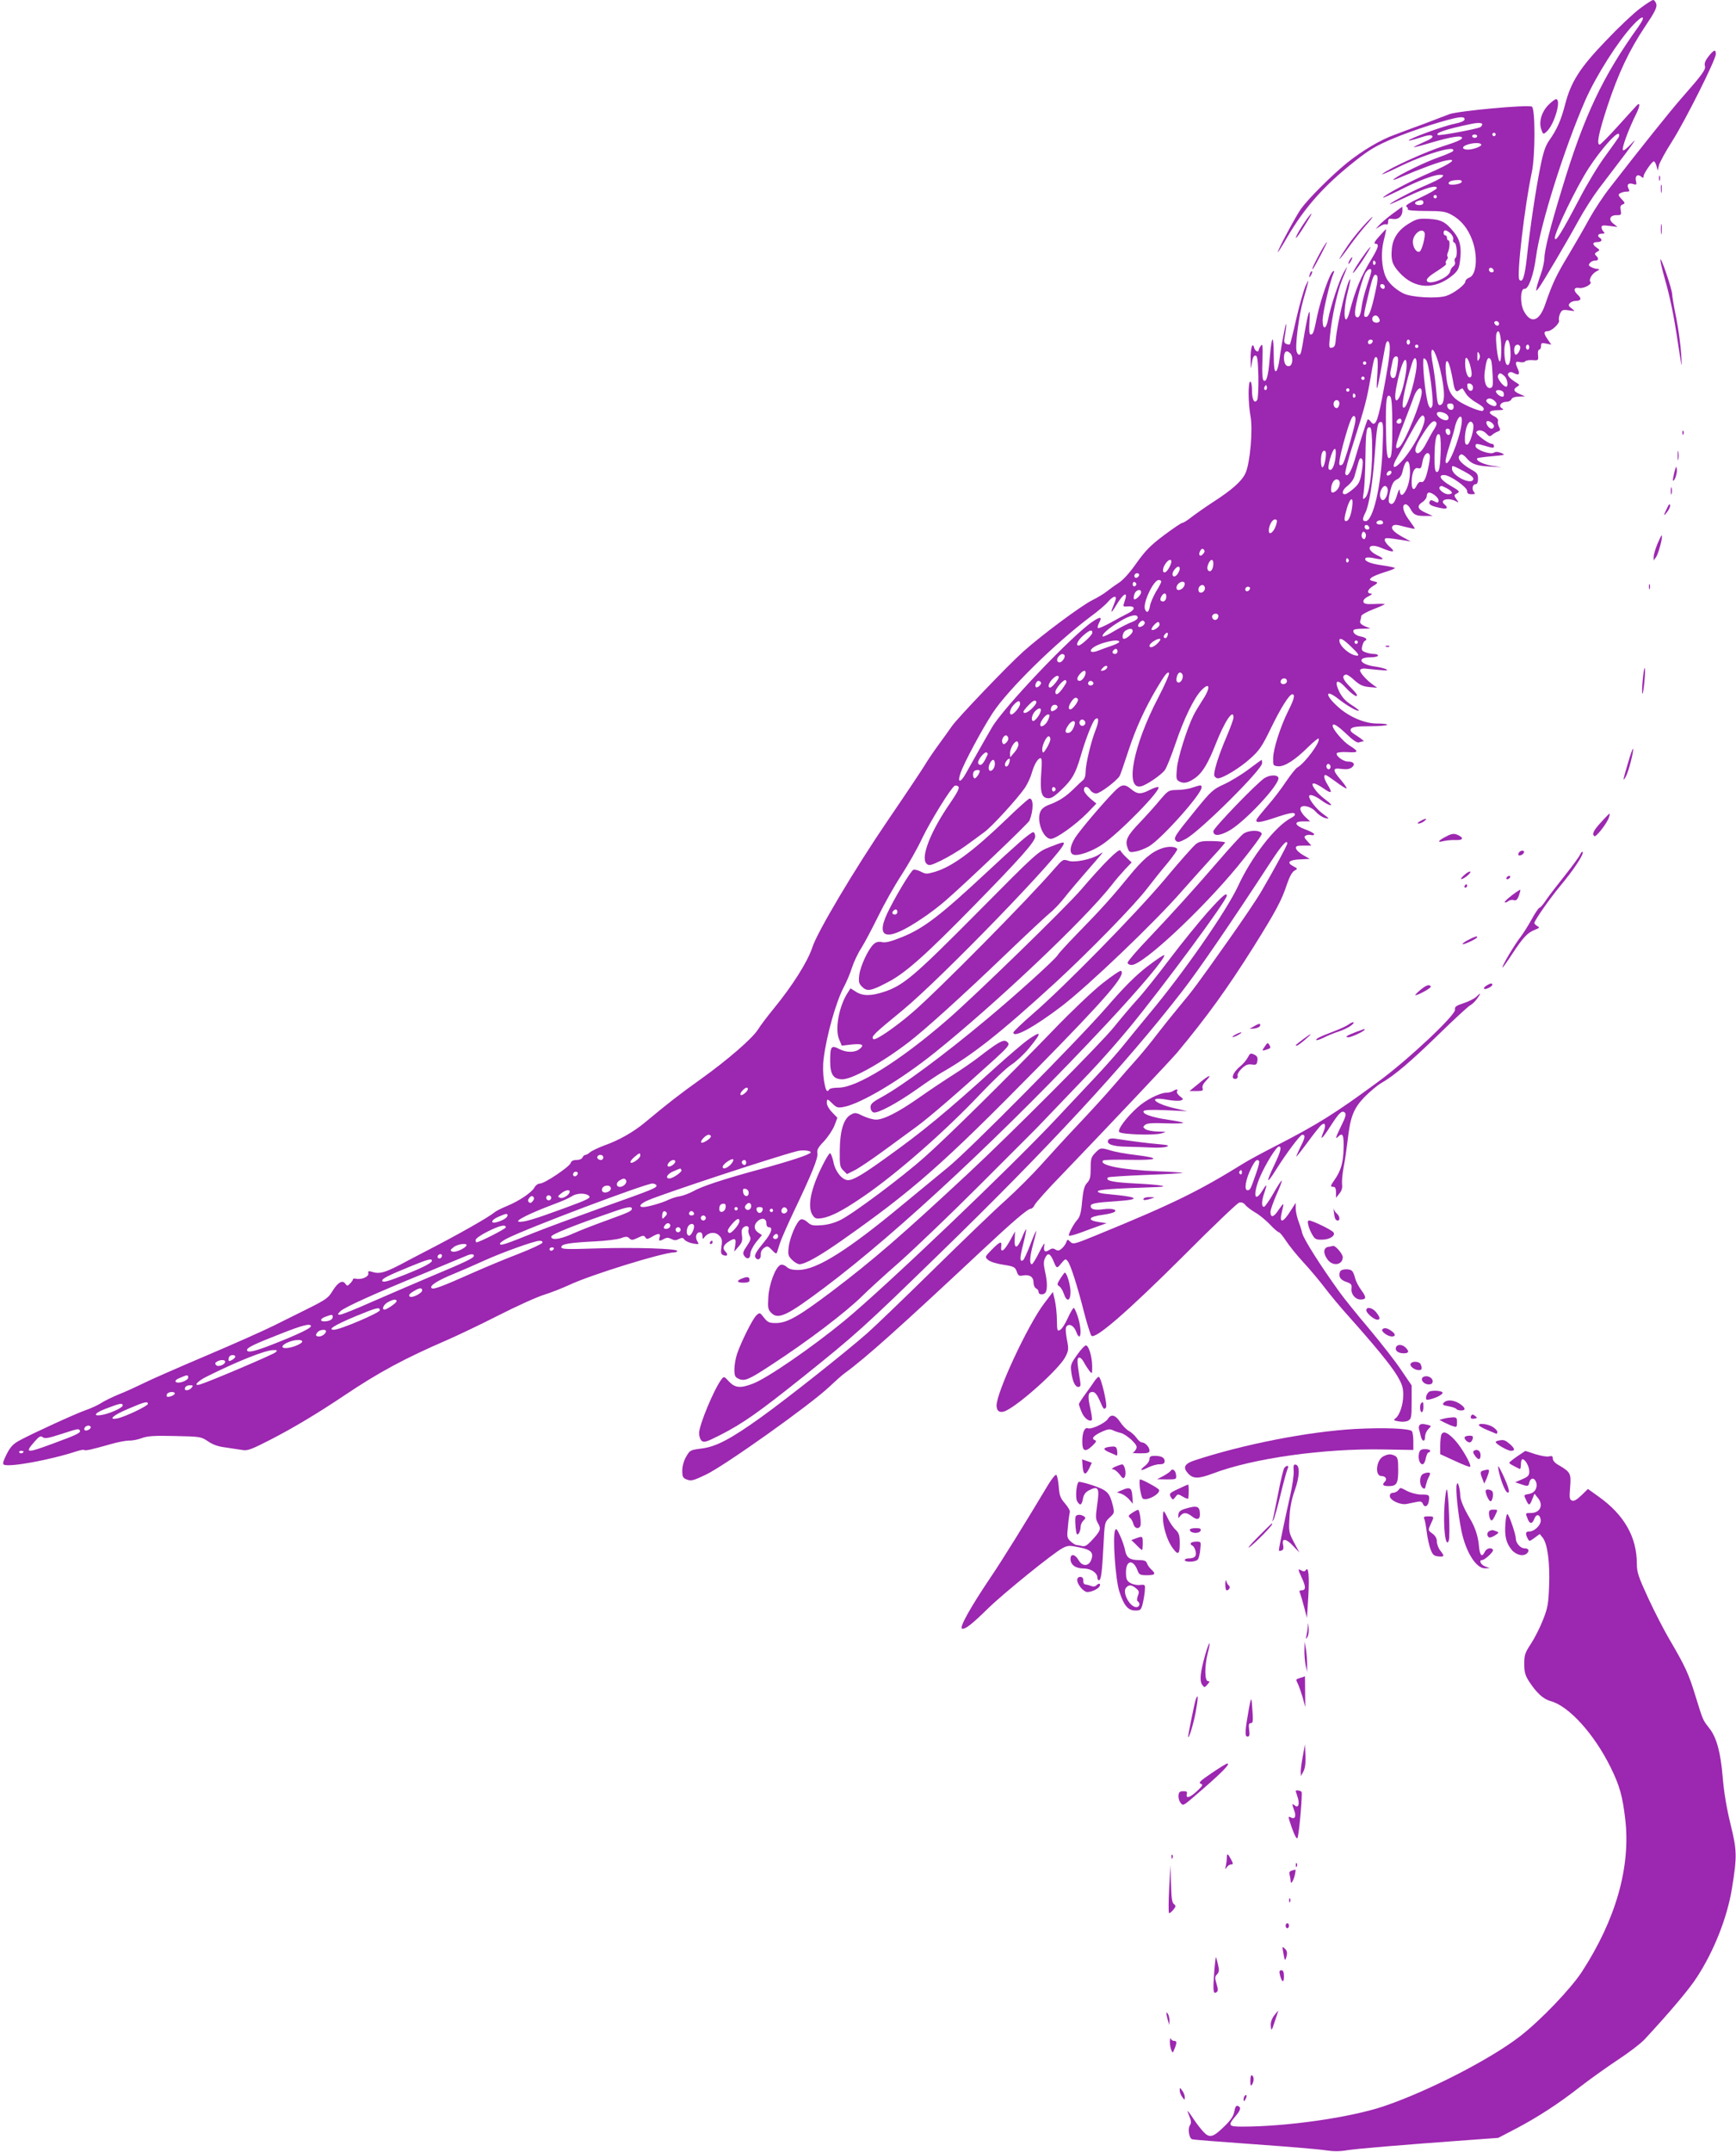 <?xml version="1.0" standalone="no"?>
<!DOCTYPE svg PUBLIC "-//W3C//DTD SVG 20010904//EN"
 "http://www.w3.org/TR/2001/REC-SVG-20010904/DTD/svg10.dtd">
<svg version="1.0" xmlns="http://www.w3.org/2000/svg"
 width="1033pt" height="1280pt" viewBox="0 0 1033 1280"
 preserveAspectRatio="xMidYMid meet">
<g transform="translate(0,1280) scale(0.1,-0.1)"
fill="#9c27b0" stroke="none">
<path d="M9758 12749 c-37 -27 -127 -112 -200 -189 -157 -163 -210 -246 -245
-382 -25 -96 -49 -149 -95 -214 -22 -32 -35 -69 -53 -160 -27 -137 -60 -354
-79 -532 -13 -119 -26 -157 -45 -136 -18 18 31 439 74 639 21 99 21 383 0 391
-31 12 -438 -26 -490 -45 -27 -10 -97 -37 -155 -59 -58 -21 -133 -49 -167 -62
-88 -31 -197 -96 -289 -170 -93 -76 -230 -213 -273 -273 -30 -42 -145 -257
-137 -257 2 0 27 39 55 88 106 181 222 310 403 453 88 70 128 93 230 136 122
51 335 119 393 125 21 2 30 -1 30 -12 0 -9 -20 -18 -62 -27 -63 -12 -278 -91
-270 -99 2 -2 32 6 66 17 45 15 66 18 73 11 8 -8 -6 -19 -51 -38 -34 -15 -60
-28 -59 -30 2 -1 46 10 99 26 126 37 189 47 189 29 0 -9 -40 -26 -108 -47
-103 -32 -326 -133 -367 -167 -11 -8 27 7 84 35 167 83 361 141 337 101 -3 -4
-40 -21 -83 -36 -79 -27 -233 -102 -269 -130 -10 -9 8 -4 41 11 111 48 230 92
269 99 76 15 32 -18 -101 -75 -118 -51 -273 -134 -273 -146 0 -2 42 17 93 42
113 58 209 94 244 94 24 0 25 -2 13 -14 -8 -8 -52 -30 -97 -49 -79 -33 -213
-104 -213 -112 0 -2 47 19 105 46 107 51 175 71 175 50 0 -6 -44 -31 -97 -56
-68 -32 -94 -48 -84 -54 7 -5 11 -13 8 -17 -3 -5 45 -9 106 -9 96 0 118 -3
153 -22 56 -30 98 -80 124 -150 35 -93 27 -207 -16 -224 -13 -4 -24 -15 -24
-22 0 -20 -68 -72 -114 -87 -55 -18 -211 -9 -256 15 -49 25 -90 64 -105 100
-24 55 -29 145 -11 215 9 34 15 64 14 66 -2 1 -20 -18 -41 -42 -27 -30 -34
-44 -23 -44 24 0 19 -21 -20 -86 -68 -112 -99 -188 -134 -321 -6 -24 -15 -43
-20 -43 -16 0 -10 89 10 165 10 39 16 72 15 73 -13 14 -80 -267 -87 -363 -2
-30 -8 -41 -22 -43 -18 -4 -19 1 -12 69 10 109 44 266 72 334 36 87 38 95 10
45 -27 -47 -79 -205 -93 -279 -12 -63 -33 -66 -33 -4 1 43 44 230 65 277 6 13
5 17 -3 12 -19 -11 -73 -166 -94 -265 -21 -103 -24 -111 -40 -111 -7 0 -9 26
-6 78 6 94 -5 68 -28 -61 -22 -132 -23 -137 -34 -137 -5 0 -11 8 -14 18 -11
32 13 218 39 308 36 126 38 135 14 84 -11 -25 -36 -112 -55 -194 -18 -82 -36
-151 -38 -154 -3 -2 -13 -2 -22 2 -12 5 -15 14 -10 39 15 86 13 111 -3 32 -10
-49 -22 -121 -27 -159 -5 -40 -14 -71 -21 -74 -10 -3 -13 23 -14 105 -1 123
-12 108 -24 -32 -8 -103 -20 -144 -37 -127 -6 6 -9 49 -6 117 3 88 1 103 -9
89 -7 -10 -13 -21 -13 -26 0 -17 -22 -7 -27 13 -10 39 -23 -3 -21 -71 1 -60 1
-62 7 -20 4 31 11 45 21 45 12 0 15 -22 18 -125 1 -69 -2 -131 -7 -139 -16
-25 -31 0 -31 55 0 30 -4 54 -10 54 -14 0 -13 -128 1 -205 15 -80 -2 -276 -29
-338 -22 -49 -79 -100 -202 -179 -47 -31 -102 -70 -124 -87 -21 -17 -44 -31
-50 -31 -6 0 -55 -33 -110 -74 -80 -60 -110 -91 -163 -165 -39 -56 -80 -102
-106 -118 -23 -15 -55 -38 -71 -51 -16 -13 -55 -37 -88 -53 -67 -34 -301 -208
-408 -304 -92 -82 -395 -399 -426 -445 -13 -19 -49 -69 -79 -110 -30 -41 -68
-97 -83 -123 -16 -26 -115 -175 -221 -330 -195 -286 -418 -661 -447 -752 -29
-87 -116 -225 -231 -366 -38 -46 -79 -101 -92 -122 -32 -52 -180 -181 -341
-296 -126 -90 -193 -142 -330 -256 -69 -58 -157 -108 -245 -139 -37 -14 -75
-32 -85 -41 -9 -8 -21 -15 -27 -15 -6 0 -13 -7 -17 -15 -3 -9 -18 -15 -35 -15
-20 0 -32 -6 -35 -18 -8 -23 -155 -122 -182 -122 -12 0 -26 -10 -34 -24 -15
-29 -94 -82 -166 -111 -29 -12 -59 -27 -68 -34 -40 -33 -218 -134 -426 -241
-25 -13 -65 -34 -90 -47 -137 -74 -169 -84 -218 -68 -19 6 -23 4 -20 -10 3
-20 -42 -39 -75 -31 -9 2 -17 0 -17 -4 0 -5 -8 -16 -17 -25 -16 -16 -17 -16
-29 0 -17 23 -45 6 -77 -47 -22 -37 -40 -50 -134 -97 -59 -29 -155 -77 -213
-106 -58 -29 -240 -110 -405 -180 -165 -70 -334 -144 -375 -165 -41 -20 -106
-50 -145 -65 -38 -16 -86 -39 -105 -52 -19 -12 -60 -31 -90 -41 -60 -21 -316
-138 -393 -180 -39 -21 -55 -38 -78 -83 -21 -43 -25 -58 -15 -62 38 -15 278
30 425 78 24 8 47 13 51 10 9 -6 43 2 160 35 41 12 90 21 109 21 19 -1 53 6
76 15 33 12 73 15 196 12 150 -3 155 -4 196 -31 28 -20 62 -32 105 -37 35 -5
79 -12 99 -15 31 -6 53 2 170 62 134 69 278 155 439 263 206 138 356 219 615
331 55 24 190 88 300 144 110 56 234 112 275 124 41 13 107 39 146 57 126 60
559 194 625 194 10 0 19 4 19 9 0 14 -253 22 -476 15 -188 -6 -214 -5 -214 8
0 18 47 26 204 34 60 3 126 11 148 18 33 12 41 12 53 0 12 -12 19 -12 50 3 31
15 37 15 45 3 8 -13 13 -12 39 3 39 23 54 22 46 -3 -7 -23 -2 -25 27 -9 15 8
26 8 43 -1 17 -9 28 -9 45 0 18 9 24 9 33 -4 7 -9 29 -19 51 -23 36 -6 37 -5
25 14 -14 24 -6 53 16 53 9 0 15 -9 15 -22 1 -21 2 -21 13 -6 22 28 62 33 86
9 17 -17 20 -28 14 -66 -5 -36 -3 -46 11 -51 24 -9 31 2 13 21 -20 19 -13 39
18 59 38 25 47 20 40 -21 l-6 -38 26 30 c21 24 24 37 20 66 -4 25 -2 39 9 48
18 15 37 6 30 -14 -3 -7 0 -23 6 -35 10 -18 7 -28 -16 -62 -22 -31 -25 -43
-17 -56 16 -26 38 -21 38 9 0 16 15 45 34 70 l35 42 -22 15 c-26 17 -28 44 -6
66 25 25 54 20 54 -9 0 -16 6 -25 15 -25 26 0 16 -34 -26 -85 -49 -59 -62 -82
-54 -95 13 -21 34 -10 32 16 -1 17 6 31 20 41 19 13 23 12 47 -13 19 -21 26
-24 30 -13 2 8 10 32 17 54 7 22 43 105 81 185 109 228 147 322 142 350 -4 20
4 35 39 71 24 26 52 68 62 93 l18 47 -31 32 c-18 18 -32 43 -32 55 0 28 3 28
35 -4 22 -22 32 -25 63 -19 102 18 339 159 546 325 363 291 892 792 1051 995
21 28 57 69 79 93 l40 42 -30 28 c-17 16 -34 35 -37 43 -7 16 -103 -80 -234
-233 -88 -103 -639 -639 -796 -774 -282 -245 -538 -404 -648 -404 -26 0 -51
-4 -54 -10 -14 -22 -22 -7 -32 53 -6 37 -7 89 -2 128 17 140 75 344 121 429
16 30 38 82 48 115 11 33 35 85 55 115 19 30 64 115 100 188 36 74 98 184 138
245 40 62 97 161 125 222 50 103 169 296 193 311 6 3 16 1 22 -5 8 -8 -6 -35
-51 -101 -115 -166 -175 -321 -139 -357 14 -14 23 -13 89 19 40 20 105 58 143
86 39 28 89 65 112 82 46 33 198 200 242 264 15 23 33 61 40 86 15 53 37 90
53 90 8 0 9 -26 4 -87 -8 -111 1 -147 37 -151 21 -3 39 8 83 50 64 61 83 94
114 198 29 102 71 208 86 221 23 19 25 -9 4 -62 -28 -70 -60 -205 -60 -251 0
-23 -6 -42 -17 -50 -9 -7 -32 -29 -52 -49 -48 -47 -86 -72 -143 -94 -33 -12
-50 -25 -58 -45 -23 -55 19 -160 63 -160 31 0 147 83 217 154 l54 56 -37 31
c-20 17 -37 39 -37 50 0 25 22 24 38 -1 7 -11 22 -20 35 -20 23 0 123 76 140
105 5 9 28 77 52 150 42 129 96 248 168 370 50 84 64 101 73 92 5 -4 -24 -70
-63 -145 -150 -286 -202 -554 -102 -529 34 9 119 67 141 97 10 14 39 86 64
160 48 142 108 267 152 313 52 55 58 18 8 -57 -18 -28 -43 -69 -54 -91 -39
-79 -93 -251 -99 -316 -5 -61 -4 -68 16 -78 26 -14 55 -7 98 25 40 31 73 86
117 198 53 135 106 214 106 158 0 -10 -18 -59 -39 -109 -49 -113 -82 -218 -75
-238 4 -8 13 -15 21 -15 29 0 133 63 193 118 53 47 70 72 121 177 60 124 111
205 129 205 18 0 11 -29 -24 -98 -46 -92 -90 -228 -90 -282 -1 -43 0 -45 29
-48 37 -4 102 37 180 115 31 30 59 53 61 50 16 -16 -81 -147 -127 -173 -9 -5
-39 -43 -67 -84 -27 -41 -75 -104 -107 -140 -31 -36 -61 -73 -66 -82 -14 -27
18 -23 123 13 63 21 94 27 101 20 7 -7 0 -16 -23 -28 -93 -50 -233 -230 -314
-406 -70 -149 -322 -512 -527 -757 -57 -69 -130 -158 -162 -198 -32 -39 -104
-121 -160 -180 -56 -60 -161 -171 -233 -248 -273 -291 -1023 -1006 -1259
-1200 -192 -158 -462 -344 -546 -375 -73 -28 -105 -25 -141 13 -29 32 -30 32
-45 13 -45 -60 -133 -272 -133 -320 0 -18 7 -39 16 -46 14 -11 29 -6 108 34
139 71 229 135 496 348 312 250 359 292 805 726 655 636 1111 1130 1447 1563
102 131 298 418 531 775 64 98 97 134 97 108 0 -11 -78 -155 -153 -283 -27
-47 -115 -177 -195 -290 -195 -276 -215 -302 -297 -400 -39 -47 -98 -121 -132
-165 -33 -44 -85 -107 -114 -140 -30 -33 -93 -105 -140 -160 -47 -55 -144
-161 -215 -236 -71 -75 -169 -182 -218 -237 -49 -55 -143 -149 -209 -209 -67
-59 -263 -248 -436 -418 -174 -171 -350 -340 -391 -376 -135 -118 -476 -388
-632 -500 -183 -131 -269 -176 -358 -186 -62 -8 -65 -10 -87 -48 -14 -24 -23
-57 -23 -83 0 -36 4 -44 25 -52 28 -11 39 -8 115 28 115 55 625 418 735 523
34 32 75 69 92 81 125 91 327 272 813 727 190 178 276 251 294 251 7 0 18 11
23 23 6 13 80 96 165 183 293 305 643 676 683 723 178 214 299 382 454 628
135 216 168 278 200 376 15 43 30 71 44 78 20 11 20 12 -7 26 -42 22 -27 38
39 41 l59 3 -39 22 c-22 13 -41 30 -43 40 -3 14 4 17 44 17 l47 0 -23 26 c-19
20 -22 27 -11 33 7 5 22 6 32 4 10 -3 19 -1 19 5 0 5 -24 18 -52 28 -66 24
-72 49 -12 48 l40 0 -27 25 c-16 14 -29 35 -31 46 -5 33 60 23 92 -14 14 -16
39 -33 55 -37 28 -6 28 -5 -13 25 -38 28 -82 83 -82 104 0 16 32 6 72 -23 22
-17 48 -30 56 -30 8 0 -3 13 -25 29 -22 16 -50 41 -61 56 -42 53 -22 60 44 15
48 -34 55 -28 24 22 -21 34 -26 58 -12 58 4 0 31 -18 61 -40 29 -22 57 -40 63
-40 5 0 -9 22 -31 48 -54 63 -53 76 2 68 29 -4 48 -1 61 9 23 18 12 35 -23 35
-29 0 -75 35 -66 50 3 5 33 8 65 6 66 -4 68 3 9 40 -36 22 -99 96 -99 116 0
20 27 4 82 -48 38 -37 64 -54 74 -50 9 3 21 6 27 6 7 0 -10 14 -36 31 -40 25
-46 33 -37 45 9 10 37 14 111 14 54 0 100 4 103 8 3 5 -23 8 -57 8 -74 -1
-169 39 -236 100 -80 72 -76 109 5 45 51 -40 113 -75 120 -68 2 2 -18 17 -44
34 -35 22 -55 44 -72 77 -34 71 -13 82 41 22 23 -25 50 -46 59 -46 12 0 2 16
-32 50 -47 46 -56 69 -31 77 7 3 30 -12 52 -33 32 -29 51 -37 89 -41 l47 -4
-25 18 c-40 28 -81 75 -77 87 2 6 15 10 28 9 128 -13 143 -14 129 -5 -8 5 -38
13 -67 17 -92 12 -114 55 -27 55 24 0 44 5 44 10 0 6 -11 10 -24 10 -14 0 -36
4 -51 10 -22 8 -24 14 -19 37 4 16 11 30 16 31 18 8 6 20 -26 26 -32 6 -52 27
-39 40 4 3 27 6 52 6 l46 1 -34 14 c-23 11 -31 20 -27 31 3 9 6 22 6 29 0 7
32 25 70 40 39 15 70 29 70 31 0 2 -28 3 -62 1 -50 -2 -63 1 -65 14 -2 9 9 22
29 31 21 11 27 17 16 17 -28 1 -21 25 14 46 22 12 27 20 18 23 -44 11 -44 12
-29 26 8 7 42 21 77 32 34 10 62 21 62 25 0 3 -34 10 -75 16 -74 10 -114 28
-98 44 4 4 28 4 52 -2 56 -12 64 -5 18 17 -75 36 -55 78 22 45 69 -29 90 -28
52 5 -17 14 -31 33 -31 41 0 16 3 16 120 -2 l35 -6 -46 25 c-57 31 -76 53 -61
68 9 9 26 7 69 -5 32 -8 59 -14 61 -12 2 2 -13 24 -32 50 -37 48 -48 95 -21
95 8 0 21 -13 29 -29 18 -34 34 -41 89 -40 l42 0 -42 19 c-49 22 -54 40 -18
64 14 9 25 25 25 36 0 11 6 20 13 20 20 0 57 -30 57 -46 0 -17 -5 -17 -30 -4
-13 7 -19 6 -24 -6 -6 -16 14 -26 72 -37 34 -7 41 3 17 23 -32 26 23 42 67 19
20 -11 20 -10 4 12 -15 22 -15 24 4 34 19 10 16 14 -39 46 -60 34 -77 65 -36
63 34 -1 135 -72 135 -94 0 -15 7 -20 26 -20 22 0 24 2 14 15 -14 17 -7 45 12
45 8 0 13 13 13 32 0 27 -6 36 -37 53 -69 39 -95 74 -66 91 6 4 20 -4 32 -18
31 -38 60 -49 139 -53 l72 -4 -60 9 c-53 9 -97 32 -84 44 3 3 42 8 88 12 77 7
81 8 55 19 -20 8 -34 9 -45 2 -21 -13 -109 18 -109 39 0 17 5 17 63 0 40 -12
47 -12 47 0 0 8 -6 14 -13 14 -21 0 -99 59 -92 70 10 17 41 11 60 -10 16 -17
21 -18 34 -7 9 8 24 17 34 20 15 6 16 10 7 28 -6 11 -9 27 -6 35 3 8 -6 20
-25 29 -39 20 -29 35 24 35 34 1 39 3 24 11 -23 14 -5 39 28 39 13 0 25 7 29
15 3 9 19 15 43 16 l38 1 -32 14 c-37 16 -41 28 -15 44 15 9 15 11 1 20 -45
27 -64 49 -53 60 9 9 17 9 34 0 28 -15 36 -6 22 25 -18 39 -15 48 12 41 14 -3
28 -1 31 4 4 6 23 9 43 8 36 -3 37 -2 34 30 -2 18 1 32 7 32 6 0 11 10 11 21
0 19 4 21 31 15 l30 -6 -20 29 c-26 36 -27 51 -2 51 24 0 74 47 68 65 -3 7 0
25 6 39 11 23 16 25 52 20 40 -6 40 -6 17 11 -18 13 -21 20 -11 31 6 8 22 14
35 14 32 0 37 14 14 35 -30 27 -26 48 7 42 27 -5 79 23 67 36 -12 11 8 48 34
62 21 11 23 14 9 15 -10 0 -27 5 -38 11 -16 8 -18 13 -8 25 6 8 20 14 30 14
22 0 24 11 7 29 -11 10 -9 14 5 23 18 9 18 11 -2 25 -28 19 -26 33 4 33 25 0
33 14 15 25 -18 11 -11 25 12 25 17 0 19 3 10 12 -7 7 -12 18 -12 26 0 12 10
13 48 8 l47 -6 -24 19 c-32 24 -22 51 18 51 28 0 30 2 25 29 -4 21 -2 30 12
35 15 6 15 9 -7 32 -20 21 -21 27 -9 34 8 5 25 10 38 10 19 0 21 3 12 19 -12
24 1 35 30 26 18 -6 20 -3 15 18 -8 29 9 44 30 27 12 -10 15 -10 15 1 0 16 50
89 61 89 5 0 12 -12 16 -27 l7 -28 8 33 c5 18 40 82 79 143 78 123 259 484
259 517 0 31 -11 27 -43 -13 -19 -24 -26 -42 -22 -56 7 -22 -14 -51 -140 -194
-64 -73 -247 -301 -424 -530 -39 -49 -94 -133 -123 -185 -28 -52 -84 -149
-124 -216 -73 -120 -97 -172 -139 -294 -35 -103 -86 -119 -128 -39 -23 45 -20
135 5 131 23 -4 54 82 68 189 26 195 167 643 294 934 63 143 194 350 282 444
61 66 82 61 34 -7 -212 -295 -324 -530 -455 -964 -71 -232 -105 -367 -105
-415 -1 -21 -10 -63 -21 -93 -11 -30 -22 -66 -25 -80 -5 -24 -5 -25 11 -5 22
28 171 280 239 405 32 58 85 141 118 185 34 44 104 136 156 205 55 73 74 103
45 71 -31 -34 -52 -50 -56 -44 -8 12 36 129 79 215 25 50 25 75 0 47 -7 -8
-57 -62 -110 -121 -54 -60 -102 -108 -107 -108 -20 0 -6 69 46 228 66 198 129
332 226 477 56 83 70 111 65 131 -4 13 -12 24 -19 24 -6 0 -42 -23 -79 -51z
m-938 -688 c0 -6 -5 -13 -11 -17 -18 -11 -243 -53 -253 -47 -19 12 50 35 199
66 37 8 65 7 65 -2z m80 -61 c0 -5 -4 -10 -10 -10 -5 0 -10 5 -10 10 0 6 5 10
10 10 6 0 10 -4 10 -10z m731 -18 c-6 -9 -42 -60 -80 -112 -39 -52 -108 -166
-153 -253 -105 -200 -141 -258 -146 -235 -6 27 129 307 203 420 68 104 161
211 177 202 4 -3 4 -13 -1 -22z m-841 8 c0 -5 -7 -10 -15 -10 -8 0 -15 5 -15
10 0 6 7 10 15 10 8 0 15 -4 15 -10z m24 -49 c7 -10 -46 -31 -80 -31 -34 0
-38 17 -7 28 36 13 80 15 87 3z m-116 -223 c-5 -15 -78 -24 -78 -9 0 12 18 19
53 20 19 1 27 -3 25 -11z m-148 -88 c0 -5 -4 -10 -10 -10 -5 0 -10 5 -10 10 0
6 5 10 10 10 6 0 10 -4 10 -10z m-80 -35 c0 -9 -9 -15 -25 -15 -26 0 -34 15
-12 23 23 10 37 7 37 -8z m-285 -354 c3 -5 1 -12 -5 -16 -5 -3 -10 1 -10 9 0
18 6 21 15 7z m703 -49 c2 -7 -3 -12 -12 -12 -9 0 -16 7 -16 16 0 17 22 14 28
-4z m-728 -4 c0 -7 -12 -47 -26 -88 -14 -41 -28 -96 -31 -121 -7 -55 -16 -74
-33 -64 -7 5 -9 21 -5 49 11 68 45 189 61 214 16 24 34 29 34 10z m25 -120
c-24 -111 -39 -153 -56 -153 -17 0 -17 4 13 130 26 112 35 132 51 116 7 -7 5
-36 -8 -93z m55 26 c0 -9 -5 -14 -12 -12 -18 6 -21 28 -4 28 9 0 16 -7 16 -16z
m-30 -200 c0 -18 -36 -18 -43 0 -8 20 13 38 30 25 7 -7 13 -18 13 -25z m710
-20 c0 -17 -22 -14 -28 4 -2 7 3 12 12 12 9 0 16 -7 16 -16z m13 -140 c1 -45
-2 -81 -8 -84 -12 -6 -30 143 -20 167 13 34 27 -6 28 -83z m-765 34 c-6 -18
-28 -21 -28 -4 0 9 7 16 16 16 9 0 14 -5 12 -12z m222 -3 c0 -8 -4 -15 -10
-15 -5 0 -10 7 -10 15 0 8 5 15 10 15 6 0 10 -7 10 -15z m598 -55 c3 -56 -8
-93 -23 -78 -11 11 -17 77 -11 113 11 57 31 37 34 -35z m-718 23 c0 -47 -13
-130 -47 -307 -27 -141 -42 -169 -68 -132 -7 9 -15 14 -18 9 -5 -10 -49 -145
-76 -239 -22 -74 -46 -109 -56 -82 -3 8 19 93 50 188 66 207 79 256 100 380
20 119 24 132 37 124 7 -5 8 -37 4 -98 -4 -50 -5 -88 -2 -85 3 2 15 59 26 124
12 66 23 128 26 138 9 31 24 18 24 -20z m170 7 c0 -5 -4 -10 -10 -10 -5 0 -10
5 -10 10 0 6 5 10 10 10 6 0 10 -4 10 -10z m605 0 c7 -12 -12 -50 -25 -50 -11
0 -14 43 -3 53 9 10 21 9 28 -3z m55 -5 c0 -8 -4 -15 -10 -15 -5 0 -10 7 -10
15 0 8 5 15 10 15 6 0 10 -7 10 -15z m-531 -130 c32 -133 31 -215 -3 -215 -10
0 -15 25 -20 88 -4 48 -13 117 -20 153 -25 132 10 111 43 -26z m-891 93 c18
-18 15 -68 -4 -75 -19 -7 -34 13 -34 48 0 38 15 50 38 27z m1123 -35 c-9 -15
-10 -12 -10 17 0 29 1 32 10 18 7 -12 7 -24 0 -35z m-485 -40 c-4 -32 -11 -62
-15 -66 -17 -17 -32 4 -27 34 3 16 9 43 12 59 3 18 12 30 21 30 13 0 15 -9 9
-57z m114 9 c0 -44 -30 -167 -55 -226 -12 -28 -19 -36 -27 -28 -10 10 16 139
54 260 13 44 28 41 28 -6z m85 -109 c10 -79 13 -129 7 -140 -9 -15 -10 -14
-20 3 -15 29 -36 203 -33 269 1 17 3 17 16 5 9 -9 20 -62 30 -137z m235 96 c9
-35 9 -54 2 -61 -18 -18 -38 42 -33 100 2 29 20 8 31 -39z m124 34 c3 -10 6
-49 8 -88 3 -60 1 -70 -14 -73 -25 -5 -41 43 -33 98 8 60 15 80 25 80 5 0 11
-8 14 -17z m-504 -29 c0 -19 -7 -66 -16 -103 -26 -118 -67 -143 -46 -28 26
139 62 216 62 131z m-240 16 c0 -5 -4 -10 -10 -10 -5 0 -10 5 -10 10 0 6 5 10
10 10 6 0 10 -4 10 -10z m499 -27 c6 -21 13 -57 17 -79 9 -58 18 -71 38 -54 9
7 18 11 19 9 2 -2 11 -16 20 -31 9 -15 37 -39 62 -53 44 -26 51 -35 39 -48 -9
-9 -99 27 -146 58 -48 32 -66 71 -74 164 -8 79 8 99 25 34z m323 -50 c18 -16
25 -63 10 -63 -17 0 -54 49 -49 64 8 20 16 20 39 -1z m-832 -13 c0 -5 -4 -10
-10 -10 -5 0 -10 5 -10 10 0 6 5 10 10 10 6 0 10 -4 10 -10z m645 -55 c0 -28
-29 -25 -33 3 -3 19 0 23 15 20 10 -2 18 -12 18 -23z m-1229 -12 c-10 -10 -19
5 -10 18 6 11 8 11 12 0 2 -7 1 -15 -2 -18z m494 -3 c0 -5 -4 -10 -10 -10 -5
0 -10 5 -10 10 0 6 5 10 10 10 6 0 10 -4 10 -10z m430 -13 c0 -53 -100 -299
-132 -325 -32 -26 -27 8 21 129 26 68 56 145 65 172 19 49 46 64 46 24z m487
-2 c3 -9 2 -19 -1 -23 -8 -8 -38 10 -44 26 -6 18 38 14 45 -3z m-882 -14 c3
-5 1 -12 -5 -16 -5 -3 -10 1 -10 9 0 18 6 21 15 7z m220 -191 c0 -118 -4 -173
-12 -181 -19 -19 -24 18 -26 186 -2 157 4 198 26 176 8 -8 12 -62 12 -181z
m610 154 c11 -11 13 -20 6 -27 -12 -12 -65 19 -56 33 9 15 32 12 50 -6z m-925
-13 c0 -11 -5 -23 -11 -27 -14 -8 -29 14 -22 33 8 20 33 16 33 -6z m680 -22
c0 -25 -33 -22 -38 4 -2 12 3 17 17 17 15 0 21 -6 21 -21z m-49 -39 c24 -13
25 -40 2 -40 -22 1 -53 23 -53 39 0 14 25 14 51 1z m-546 -91 c-24 -95 -54
-192 -64 -208 -5 -7 -13 -11 -19 -7 -7 4 0 45 19 118 39 142 56 185 70 171 8
-8 6 -29 -6 -74z m421 68 c14 -38 -80 -210 -151 -277 -37 -35 -43 -15 -12 38
15 26 53 93 84 150 55 100 69 115 79 89z m221 -39 c-14 -101 -85 -270 -95
-226 -2 10 8 50 21 90 13 40 28 89 32 108 16 77 52 101 42 28z m-357 17 c0 -8
-7 -15 -15 -15 -16 0 -20 12 -8 23 11 12 23 8 23 -8z m197 -43 c-10 -15 -31
-52 -47 -83 -28 -55 -53 -78 -65 -58 -9 14 4 48 40 104 43 69 65 89 79 75 7
-7 5 -18 -7 -38z m353 13 c0 -8 -7 -15 -15 -15 -16 0 -38 34 -28 43 9 10 43
-12 43 -28z m-663 -132 c-8 -224 -57 -433 -101 -433 -20 0 -20 13 -2 49 22 41
44 178 56 341 13 177 17 200 37 200 14 0 15 -19 10 -157z m539 143 c9 -24 -20
-121 -36 -121 -12 0 -14 11 -13 48 4 70 33 114 49 73z m-601 -157 c-1 -146
-18 -261 -43 -281 -14 -12 -14 -8 -7 37 4 28 9 120 10 206 2 156 6 184 28 176
8 -3 12 -45 12 -138z m465 110 c0 -24 -23 -21 -28 4 -2 10 3 17 12 17 10 0 16
-9 16 -21z m-57 -105 c-3 -104 -9 -137 -26 -131 -8 3 -12 30 -11 88 1 97 10
142 27 136 8 -3 11 -31 10 -93z m-626 -45 c-7 -56 -24 -86 -40 -70 -11 11 21
121 36 121 6 0 7 -20 4 -51z m-57 22 c0 -34 -12 -81 -21 -81 -10 0 -12 60 -3
84 8 22 24 20 24 -3z m611 -73 c-15 -75 -28 -101 -46 -95 -7 3 -17 -5 -24 -19
-16 -36 -31 -29 -31 15 0 59 16 94 39 86 15 -4 19 1 24 31 7 44 26 69 41 54 7
-7 6 -29 -3 -72z m-398 -36 c-10 -58 -17 -71 -49 -99 -21 -18 -43 -33 -51 -33
-23 0 -14 29 17 51 16 13 34 36 39 53 5 17 14 51 21 75 8 32 14 41 23 32 8 -8
8 -29 0 -79z m287 0 c0 -35 -8 -74 -20 -100 -20 -44 -39 -48 -41 -9 0 12 -7 2
-15 -25 -15 -51 -30 -66 -46 -50 -7 7 -6 28 4 69 11 45 20 61 40 71 17 8 29
24 33 45 19 84 45 84 45 -1z m324 3 c36 -19 55 -35 53 -45 -8 -39 -127 19
-127 62 0 22 -2 23 74 -17z m-434 -4 c0 -12 -20 -25 -27 -18 -7 7 6 27 18 27
5 0 9 -4 9 -9z m-308 -71 c-2 -24 -26 -50 -44 -50 -11 0 -10 38 3 61 15 28 45
20 41 -11z m284 -25 c8 -21 -10 -70 -27 -70 -18 0 -24 38 -9 64 13 25 28 27
36 6z m354 0 c36 -19 39 -35 7 -35 -25 0 -62 32 -50 43 9 9 10 9 43 -8z m-564
-110 c-6 -50 -21 -85 -36 -85 -14 0 -12 18 5 78 20 66 40 70 31 7z m-451 -102
c-11 -45 -45 -74 -45 -39 0 29 20 66 36 66 13 0 15 -6 9 -27z m635 6 c0 -5 -9
-9 -20 -9 -22 0 -27 16 -7 23 15 5 27 -1 27 -14z m-82 -27 c2 -7 -3 -12 -12
-12 -9 0 -16 7 -16 16 0 17 22 14 28 -4z m-22 -58 c-5 -13 -10 -14 -18 -6 -6
6 -8 18 -4 28 5 13 10 14 18 6 6 -6 8 -18 4 -28z m-966 -98 c-17 -22 -32 -9
-19 16 8 14 14 17 22 9 7 -7 6 -15 -3 -25z m865 -35 c3 -5 1 -12 -5 -16 -5 -3
-10 1 -10 9 0 18 6 21 15 7z m-1055 -11 c0 -18 -23 -59 -36 -64 -19 -7 -18 24
2 52 16 23 34 29 34 12z m250 -12 c0 -33 -16 -56 -30 -42 -7 7 -8 19 -1 37 13
33 31 35 31 5z m-200 -31 c0 -7 -6 -22 -14 -33 -22 -28 -41 -6 -20 24 17 24
34 29 34 9z m-242 -39 c-6 -18 -28 -21 -28 -4 0 9 7 16 16 16 9 0 14 -5 12
-12z m132 -38 c0 -5 -14 -32 -31 -59 -16 -28 -33 -66 -36 -85 -6 -38 -19 -47
-30 -20 -14 36 51 174 82 174 8 0 15 -4 15 -10z m-148 -15 c0 -5 -5 -11 -11
-13 -6 -2 -11 4 -11 13 0 9 5 15 11 13 6 -2 11 -8 11 -13z m288 2 c0 -7 -5
-18 -12 -25 -7 -7 -18 -12 -25 -12 -16 0 -17 22 -1 38 16 16 38 15 38 -1z
m120 -26 c0 -21 -26 -36 -36 -20 -9 15 3 39 21 39 8 0 15 -9 15 -19z m268 -3
c-6 -18 -28 -21 -28 -4 0 9 7 16 16 16 9 0 14 -5 12 -12z m-648 -21 c0 -17
-36 -51 -43 -40 -2 4 -1 18 4 31 9 24 39 31 39 9z m-99 -57 c-10 -29 -9 -30
21 -27 45 3 45 -19 1 -41 -21 -10 -69 -36 -106 -57 -37 -20 -71 -35 -74 -31
-4 3 0 17 7 31 20 37 8 39 -39 7 -121 -81 -532 -513 -599 -630 -22 -37 -59
-103 -84 -147 -25 -44 -57 -101 -72 -128 -32 -57 -51 -54 -30 6 22 62 127 258
191 356 91 139 373 416 585 575 43 31 88 70 102 87 24 28 46 38 46 20 0 -5 -7
-25 -15 -45 -20 -47 -13 -46 16 2 46 77 74 89 50 22z m249 31 c0 -22 -15 -35
-30 -26 -7 4 -7 13 0 26 14 25 30 25 30 0z m310 -115 c0 -20 -19 -31 -32 -18
-6 6 -7 15 -4 21 10 16 36 13 36 -3z m-480 -10 c0 -8 -15 -19 -34 -26 -18 -6
-64 -29 -101 -51 -36 -22 -69 -38 -73 -35 -10 10 38 52 102 90 62 38 106 46
106 22z m42 -31 c0 -14 -29 -31 -38 -22 -9 8 16 39 28 35 5 -2 10 -8 10 -13z
m88 -10 c0 -15 -38 -40 -47 -31 -7 7 26 46 39 46 4 0 8 -7 8 -15z m-160 -39
c0 -14 -36 -46 -52 -46 -15 0 -8 39 10 49 25 15 42 13 42 -3z m-240 -10 c0
-14 -67 -76 -82 -76 -19 0 -5 31 27 59 39 34 55 39 55 17z m446 -21 c-3 -9
-11 -13 -16 -10 -8 5 -7 11 1 21 14 18 24 11 15 -11z m-56 -40 c-24 -25 -50
-33 -50 -16 0 13 41 41 59 41 10 0 8 -7 -9 -25z m1153 -25 c39 -37 47 -50 33
-50 -40 0 -106 56 -106 89 0 22 23 10 73 -39z m-1383 32 c0 -5 -21 -15 -47
-24 -27 -9 -62 -22 -80 -29 -35 -14 -54 -6 -35 13 32 32 162 63 162 40z m1420
-2 c0 -5 -4 -10 -10 -10 -5 0 -10 5 -10 10 0 6 5 10 10 10 6 0 10 -4 10 -10z
m-1430 -55 c0 -8 -7 -15 -15 -15 -16 0 -20 12 -8 23 11 12 23 8 23 -8z m-317
-21 c10 -10 -12 -44 -28 -44 -18 0 -20 21 -3 38 13 13 22 15 31 6z m255 -76
c-3 -7 -13 -15 -24 -17 -16 -3 -17 -1 -5 13 16 19 34 21 29 4z m-128 -29 c0
-20 -21 -49 -35 -49 -20 0 -19 19 2 42 18 20 33 24 33 7z m575 -9 c10 -16 -5
-50 -21 -50 -15 0 -18 18 -8 44 7 18 20 21 29 6z m-735 -19 c0 -13 -40 -61
-51 -61 -16 0 -10 25 11 48 21 23 40 29 40 13z m1356 -30 c-10 -16 -36 -13
-36 3 0 17 21 27 34 16 4 -5 5 -13 2 -19z m-1312 -4 c-35 -59 -64 -84 -64 -53
0 20 50 77 61 70 5 -3 6 -11 3 -17z m-150 4 c7 -10 -22 -37 -30 -28 -9 8 3 37
15 37 5 0 12 -4 15 -9z m311 0 c7 -12 -12 -24 -25 -16 -11 7 -4 25 10 25 5 0
11 -4 15 -9z m-91 -100 c7 -10 -31 -61 -45 -61 -14 0 -11 23 7 48 16 23 29 28
38 13z m-269 -51 c-27 -28 -55 -40 -55 -23 0 4 14 22 32 40 21 22 35 30 42 23
7 -7 0 -20 -19 -40z m-75 23 c0 -17 -37 -63 -52 -63 -16 0 -8 34 14 57 25 27
38 29 38 6z m223 -17 c3 -11 -30 -32 -38 -25 -3 4 -3 14 1 23 7 17 33 19 37 2z
m-110 -49 c-10 -17 -24 -32 -31 -35 -20 -6 -14 36 8 58 30 30 45 15 23 -23z
m54 -29 c-13 -31 -47 -52 -47 -28 0 19 32 60 46 60 12 0 12 -5 1 -32z m219 -9
c10 -17 -13 -36 -27 -22 -12 12 -4 33 11 33 5 0 12 -5 16 -11z m-62 -21 c-9
-31 -24 -48 -40 -48 -18 0 -18 15 2 45 21 32 48 34 38 3z m-394 -82 c0 -8 -7
-19 -15 -26 -12 -10 -16 -9 -21 4 -7 18 13 49 27 40 5 -3 9 -11 9 -18z m250
-3 c0 -10 -10 -34 -22 -53 -20 -32 -23 -33 -26 -13 -4 24 23 83 38 83 6 0 10
-8 10 -17z m-190 -32 c0 -11 -11 -33 -25 -48 l-24 -28 -1 25 c0 27 25 70 41
70 5 0 9 -9 9 -19z m-183 -59 c-20 -45 -33 -62 -44 -62 -7 0 -13 6 -13 14 0
20 40 67 51 60 5 -3 8 -8 6 -12z m128 -51 c-7 -23 -25 -29 -25 -8 0 14 21 39
28 33 2 -3 1 -14 -3 -25z m-85 -5 c0 -30 -27 -55 -36 -33 -6 17 12 57 26 57 6
0 10 -11 10 -24z m1995 -26 c-5 -8 -11 -8 -17 -2 -6 6 -7 16 -3 22 5 8 11 8
17 2 6 -6 7 -16 3 -22z m-2085 -16 c0 -13 -21 -44 -30 -44 -11 0 -14 33 -3 43
8 8 33 9 33 1z m452 -109 c0 -5 -5 -11 -11 -13 -6 -2 -11 4 -11 13 0 9 5 15
11 13 6 -2 11 -8 11 -13z m-1832 -1783 c0 -14 -36 -43 -43 -35 -4 3 0 15 10
25 17 19 33 24 33 10z m-220 -282 c0 -13 -49 -44 -57 -36 -9 8 27 46 44 46 7
0 13 -4 13 -10z m594 -95 c-2 -12 -119 -51 -319 -105 -202 -55 -332 -98 -380
-126 -22 -12 -58 -26 -80 -30 -22 -3 -53 -14 -70 -22 -34 -17 -121 -42 -147
-42 -33 0 -18 21 30 41 95 41 759 260 887 292 31 8 80 3 79 -8z m-1014 -19 c0
-16 -49 -51 -58 -41 -4 4 6 18 21 31 33 28 37 29 37 10z m-220 -11 c0 -8 -6
-15 -14 -15 -17 0 -28 14 -19 24 12 12 33 6 33 -9z m759 -41 c-23 -24 -49 -32
-49 -15 0 15 51 51 62 45 5 -3 -1 -17 -13 -30z m-331 14 c-6 -16 -36 -34 -44
-25 -9 9 15 37 33 37 8 0 13 -5 11 -12z m422 -3 c0 -8 -4 -15 -9 -15 -13 0
-22 16 -14 24 11 11 23 6 23 -9z m-385 -45 c6 -10 -51 -50 -72 -50 -28 0 -11
29 25 43 20 9 38 16 39 16 1 1 5 -3 8 -9z m-617 -22 c-6 -18 -28 -21 -28 -4 0
9 7 16 16 16 9 0 14 -5 12 -12z m287 -38 c9 -15 -14 -40 -36 -40 -24 0 -25 26
-1 39 22 13 29 13 37 1z m180 -29 c9 -15 -13 -24 -317 -132 -156 -56 -339
-123 -408 -151 -177 -71 -199 -78 -205 -68 -3 5 16 20 42 33 126 64 820 325
865 327 9 0 19 -4 23 -9z m-270 -20 c0 -22 -44 -34 -52 -15 -7 18 14 35 37 31
8 -1 15 -8 15 -16z m820 -26 c0 -28 -29 -25 -33 3 -3 19 0 23 15 20 10 -2 18
-12 18 -23z m-1065 7 c0 -19 -40 -44 -57 -37 -16 6 -16 8 6 26 24 20 51 25 51
11z m110 -22 c22 -14 8 -22 -145 -78 -177 -65 -241 -84 -268 -79 -26 4 66 50
204 102 47 17 97 39 110 48 26 19 76 22 99 7z m-330 -35 c-9 -11 -16 -13 -23
-6 -7 7 -6 15 3 26 9 11 16 13 23 6 7 -7 6 -15 -3 -26z m110 20 c0 -8 -7 -15
-15 -15 -8 0 -15 7 -15 15 0 8 7 15 15 15 8 0 15 -7 15 -15z m1190 -50 c0 -19
-20 -29 -32 -17 -8 8 -7 16 2 26 14 17 30 12 30 -9z m-152 -7 c-4 -29 -38 -38
-38 -10 0 22 8 32 27 32 9 0 13 -8 11 -22z m-558 -8 c0 -13 -19 -22 -135 -64
-120 -44 -151 -56 -230 -90 -67 -29 -115 -34 -115 -12 0 13 132 66 361 145 90
32 119 37 119 21z m630 0 c0 -5 -4 -10 -10 -10 -5 0 -10 5 -10 10 0 6 5 10 10
10 6 0 10 -4 10 -10z m148 -7 c-2 -10 -10 -18 -18 -18 -8 0 -16 8 -18 18 -2
12 3 17 18 17 15 0 20 -5 18 -17z m147 -4 c0 -7 -8 -15 -17 -17 -18 -3 -25 18
-11 32 10 10 28 1 28 -15z m-85 1 c0 -5 -4 -10 -10 -10 -5 0 -10 5 -10 10 0 6
5 10 10 10 6 0 10 -4 10 -10z m-643 -37 c-16 -16 -17 -16 -17 3 0 11 3 24 7
27 4 4 11 3 17 -3 7 -7 5 -16 -7 -27z m173 16 c0 -5 -7 -9 -15 -9 -15 0 -20
12 -9 23 8 8 24 -1 24 -14z m-1110 -8 c0 -13 -21 -27 -57 -39 -48 -16 -44 11
5 31 44 19 52 20 52 8z m1180 -16 c0 -8 -7 -15 -15 -15 -8 0 -15 7 -15 15 0 8
7 15 15 15 8 0 15 -7 15 -15z m200 -19 c0 -20 -50 -77 -61 -70 -14 9 -11 20
17 53 28 33 44 39 44 17z m-414 -35 c-8 -13 -36 -15 -36 -3 0 4 5 13 12 20 14
14 34 0 24 -17z m144 3 c0 -20 -18 -54 -29 -54 -14 0 -19 23 -10 48 9 25 39
30 39 6z m-1120 -5 c0 -8 -158 -89 -175 -89 -3 0 -5 6 -5 14 0 8 32 31 71 50
72 36 109 45 109 25z m1040 -14 c0 -8 -7 -15 -15 -15 -8 0 -15 7 -15 15 0 8 7
15 15 15 8 0 15 -7 15 -15z m580 -40 c0 -8 -7 -15 -15 -15 -16 0 -20 12 -8 23
11 12 23 8 23 -8z m-1402 -37 c-3 -7 -67 -37 -144 -67 -76 -29 -198 -80 -270
-112 -191 -85 -236 -101 -246 -91 -14 14 37 46 133 85 46 19 127 54 179 78
111 50 295 116 328 118 15 1 22 -4 20 -11z m-453 -18 c-11 -18 -67 -42 -83
-35 -15 6 -14 9 7 26 24 20 87 27 76 9z m520 -20 c-3 -5 -10 -10 -16 -10 -5 0
-9 5 -9 10 0 6 7 10 16 10 8 0 12 -4 9 -10z m-665 -38 c0 -13 -12 -22 -22 -16
-10 6 -1 24 13 24 5 0 9 -4 9 -8z m190 -2 c0 -13 -48 -36 -256 -123 -99 -42
-257 -110 -351 -151 -94 -42 -179 -76 -189 -76 -17 0 -17 1 1 20 25 24 204
105 500 226 126 52 239 99 250 104 27 12 45 12 45 0z m-250 -30 c0 -12 -54
-40 -157 -81 -103 -41 -132 -49 -138 -39 -7 12 33 32 165 86 110 45 130 50
130 34z m-58 -175 c2 -17 -62 -49 -74 -37 -8 8 -1 17 23 31 35 21 50 23 51 6z
m-152 -65 c0 -10 -58 -50 -72 -50 -19 0 -5 31 20 44 32 18 52 20 52 6z m-100
-54 c0 -15 -237 -116 -273 -116 -41 0 4 28 128 80 129 53 145 57 145 36z
m-280 -40 c0 -15 -21 -26 -51 -26 -28 0 -23 17 9 28 37 14 42 14 42 -2z m-130
-55 c0 -12 -80 -50 -225 -107 -112 -44 -155 -53 -155 -34 0 14 46 36 200 96
131 52 180 64 180 45z m90 -29 c0 -14 -23 -32 -42 -32 -21 0 -23 11 -6 28 13
13 48 16 48 4z m-142 -64 c-5 -13 -62 -36 -95 -37 -34 -1 -28 18 10 34 40 18
90 19 85 3z m-158 -62 c-14 -13 -392 -174 -449 -191 -44 -13 -17 19 40 47 182
91 346 156 394 157 26 1 27 -1 15 -13z m-240 -26 c0 -5 -9 -14 -20 -20 -15 -8
-20 -8 -20 3 0 8 3 17 7 20 10 10 33 8 33 -3z m-60 -30 c0 -17 -41 -33 -53
-21 -9 9 -8 14 3 21 20 13 50 13 50 0z m-220 -94 c0 -18 -60 -40 -74 -26 -6 6
2 15 25 24 43 19 49 19 49 2z m20 -61 c-13 -16 -40 -20 -40 -7 0 14 12 22 33
22 16 0 17 -3 7 -15z m-100 -34 c0 -11 -39 -25 -47 -18 -3 3 -2 10 2 16 8 13
45 15 45 2z m-160 -62 c0 -12 -136 -77 -181 -86 -61 -12 -25 20 67 58 95 41
114 45 114 28z m-150 -10 c0 -13 -80 -49 -126 -56 -52 -9 -41 12 19 35 91 35
107 39 107 21z m-190 -129 c0 -12 -28 -25 -36 -17 -9 9 6 27 22 27 8 0 14 -5
14 -10z m-65 -19 c8 -13 -18 -26 -157 -77 -162 -60 -173 -59 -113 10 28 32 37
37 49 27 12 -10 34 -6 108 18 106 34 105 34 113 22z m-335 -125 c0 -11 -19
-15 -25 -6 -3 5 1 10 9 10 9 0 16 -2 16 -4z"/>
<path d="M9215 12177 c-42 -42 -59 -101 -44 -146 11 -31 12 -32 32 -14 46 41
90 193 56 193 -6 0 -26 -15 -44 -33z"/>
<path d="M9872 11740 c0 -14 2 -19 5 -12 2 6 2 18 0 25 -3 6 -5 1 -5 -13z"/>
<path d="M9883 11675 c0 -22 2 -30 4 -17 2 12 2 30 0 40 -3 9 -5 -1 -4 -23z"/>
<path d="M8283 11526 c-32 -24 -67 -54 -78 -67 l-20 -22 27 17 c15 10 32 15
38 11 6 -3 10 3 10 16 0 17 5 20 25 17 33 -7 58 13 60 46 0 14 0 26 -1 26 -1
0 -28 -20 -61 -44z"/>
<path d="M7777 11498 c-34 -47 -70 -108 -65 -113 2 -2 25 30 50 71 49 77 57
98 15 42z"/>
<path d="M8110 11453 c-28 -31 -68 -81 -89 -112 -73 -108 -65 -109 12 -1 26
36 68 89 93 118 26 28 44 52 41 52 -3 0 -28 -25 -57 -57z"/>
<path d="M8385 11471 c-63 -37 -97 -87 -103 -151 -6 -67 2 -94 45 -141 91
-101 214 -105 321 -13 27 24 35 39 40 84 10 76 0 124 -35 167 -50 63 -77 77
-151 81 -60 3 -73 0 -117 -27z m92 -56 c6 -18 -15 -103 -29 -111 -17 -11 -41
24 -41 57 0 47 56 90 70 54z m155 -4 c11 -11 18 -27 15 -35 -3 -8 0 -17 7 -19
15 -6 20 -83 6 -92 -5 -3 -6 -13 -3 -22 4 -9 0 -21 -9 -27 -9 -6 -17 -20 -19
-31 -8 -40 -139 -89 -139 -51 0 8 15 23 33 35 74 48 87 58 81 64 -4 4 -2 13 4
20 7 8 9 17 6 20 -4 3 -3 14 1 24 12 26 14 73 4 73 -5 0 -9 7 -9 15 0 8 -4 15
-10 15 -5 0 -10 7 -10 15 0 21 17 19 42 -4z"/>
<path d="M9883 11435 c0 -27 2 -38 4 -22 2 15 2 37 0 50 -2 12 -4 0 -4 -28z"/>
<path d="M7856 11298 c-32 -59 -56 -109 -44 -98 10 10 88 160 84 160 -3 0 -21
-28 -40 -62z"/>
<path d="M8127 11298 c-41 -55 -80 -118 -76 -122 2 -2 28 31 57 75 52 80 64
107 19 47z"/>
<path d="M8030 11250 c-6 -11 -8 -20 -6 -20 3 0 10 9 16 20 6 11 8 20 6 20 -3
0 -10 -9 -16 -20z"/>
<path d="M9880 11255 c0 -12 11 -59 24 -105 35 -123 56 -224 82 -400 23 -148
23 -151 18 -60 -3 52 -16 150 -29 216 -14 67 -25 132 -25 145 -1 30 -69 231
-70 204z"/>
<path d="M7796 11175 c-9 -26 -7 -32 5 -12 6 10 9 21 6 23 -2 3 -7 -2 -11 -11z"/>
<path d="M10011 10224 c0 -11 3 -14 6 -6 3 7 2 16 -1 19 -3 4 -6 -2 -5 -13z"/>
<path d="M9983 10090 c0 -25 2 -35 4 -22 2 12 2 32 0 45 -2 12 -4 2 -4 -23z"/>
<path d="M9963 9990 c-6 -25 -10 -46 -8 -48 8 -9 26 42 23 66 -3 23 -5 20 -15
-18z"/>
<path d="M9942 9880 c0 -19 2 -27 5 -17 2 9 2 25 0 35 -3 9 -5 1 -5 -18z"/>
<path d="M9922 9782 c-25 -50 -25 -57 -3 -29 12 15 21 34 19 42 -2 10 -8 5
-16 -13z"/>
<path d="M9862 9564 c-12 -30 -22 -64 -22 -76 l0 -22 15 21 c14 21 41 121 33
128 -2 2 -13 -21 -26 -51z"/>
<path d="M9812 9310 c0 -14 2 -19 5 -12 2 6 2 18 0 25 -3 6 -5 1 -5 -13z"/>
<path d="M8248 8953 c7 -3 16 -2 19 1 4 3 -2 6 -13 5 -11 0 -14 -3 -6 -6z"/>
<path d="M9775 8755 c-4 -42 -5 -78 -2 -81 3 -3 8 29 12 71 4 42 5 78 2 81 -3
3 -8 -29 -12 -71z"/>
<path d="M9687 8260 c-30 -100 -33 -117 -12 -78 16 28 49 158 42 164 -2 2 -16
-36 -30 -86z"/>
<path d="M7430 8224 c-41 -31 -107 -71 -146 -89 -66 -30 -77 -40 -170 -154
-125 -154 -133 -166 -116 -183 10 -10 21 -8 58 12 82 43 454 412 454 450 0 11
-1 20 -3 20 -1 0 -36 -25 -77 -56z"/>
<path d="M7525 8172 c-46 -29 -305 -298 -305 -316 0 -30 32 -30 89 0 92 48
310 281 298 318 -6 19 -51 17 -82 -2z"/>
<path d="M6626 8087 c-70 -72 -196 -221 -227 -268 -33 -51 -38 -95 -11 -103
28 -9 109 19 170 60 101 67 361 333 334 342 -6 2 -29 -6 -51 -17 -52 -27 -73
-26 -109 4 -41 34 -58 32 -106 -18z"/>
<path d="M7095 8115 c-22 -8 -63 -14 -91 -14 -50 -1 -53 -3 -100 -58 -26 -32
-80 -92 -120 -134 -78 -81 -91 -109 -74 -153 9 -26 13 -28 48 -21 20 3 55 17
78 30 74 43 314 311 314 351 0 16 -2 16 -55 -1z"/>
<path d="M5995 7933 c-205 -197 -328 -288 -432 -319 -47 -14 -55 -14 -83 1
-18 9 -38 14 -45 11 -16 -6 -112 -167 -156 -260 -72 -155 4 -167 205 -31 45
29 110 79 146 111 122 106 489 456 496 473 24 60 25 132 0 131 -6 -1 -65 -53
-131 -117z m-655 -558 c0 -8 -7 -15 -15 -15 -16 0 -20 12 -8 23 11 12 23 8 23
-8z"/>
<path d="M9527 7909 c-46 -50 -56 -72 -39 -83 10 -6 77 80 86 112 4 12 6 22 3
22 -2 0 -25 -23 -50 -51z"/>
<path d="M8450 7915 c-14 -8 -19 -14 -10 -14 8 0 24 6 34 14 25 19 9 19 -24 0z"/>
<path d="M7398 7840 c-15 -12 -82 -85 -149 -163 -155 -179 -262 -297 -416
-460 -68 -71 -123 -135 -123 -143 0 -8 10 -14 24 -14 66 0 412 322 631 587 80
98 144 184 143 193 -5 24 -77 24 -110 0z"/>
<path d="M6064 7787 c-39 -34 -127 -114 -195 -178 -278 -259 -374 -332 -504
-384 -64 -26 -96 -34 -117 -29 -21 4 -35 1 -50 -13 -31 -28 -79 -130 -85 -183
-5 -40 -2 -51 16 -69 30 -30 52 -27 151 25 106 54 226 161 515 456 278 284
365 382 365 412 0 14 -6 26 -12 26 -7 0 -45 -28 -84 -63z"/>
<path d="M8605 7824 c-46 -23 -56 -38 -20 -28 17 4 49 8 73 7 45 -2 55 10 23
27 -26 14 -41 13 -76 -6z"/>
<path d="M7115 7778 c-14 -11 -99 -106 -187 -212 -175 -207 -588 -628 -780
-795 -65 -56 -118 -107 -118 -113 0 -35 123 32 285 155 160 122 560 504 723
692 53 60 132 148 174 194 43 46 78 87 78 90 0 3 -34 7 -75 8 -61 1 -79 -2
-100 -19z"/>
<path d="M6245 7761 c-69 -27 -75 -32 -430 -390 -376 -379 -438 -431 -552
-470 -79 -26 -127 -27 -169 -1 l-33 21 -16 -25 c-52 -79 -78 -216 -52 -278
l16 -38 60 7 c62 6 76 -2 47 -26 -27 -23 -79 -23 -120 -2 -50 26 -56 19 -56
-71 0 -80 19 -108 73 -108 58 0 234 98 392 219 94 71 329 284 575 520 124 119
244 231 267 250 23 18 64 61 90 95 26 33 82 99 123 146 41 47 82 94 90 104 15
19 14 19 -10 3 -45 -29 -147 -50 -183 -37 -31 10 -33 9 -82 -47 -156 -181
-694 -725 -845 -855 -106 -91 -222 -170 -233 -159 -15 15 0 29 173 171 228
187 960 943 960 992 0 11 -5 10 -85 -21z"/>
<path d="M6915 7754 c-63 -21 -115 -66 -198 -168 -94 -115 -161 -191 -308
-341 -58 -60 -111 -117 -115 -126 -13 -24 -253 -241 -424 -383 -255 -213 -499
-393 -622 -461 -55 -30 -68 -41 -68 -61 0 -14 7 -27 17 -31 23 -9 142 55 262
140 53 38 116 80 141 95 186 106 347 232 680 537 196 180 472 462 546 560 34
44 89 113 123 153 33 41 59 77 56 82 -9 15 -54 17 -90 4z"/>
<path d="M9036 7724 c-4 -11 -1 -14 11 -12 9 2 18 9 21 16 6 18 -25 15 -32 -4z"/>
<path d="M9403 7718 c-6 -14 -47 -70 -90 -124 -44 -55 -94 -120 -112 -146 -17
-27 -36 -48 -41 -48 -4 0 -25 -30 -45 -67 -21 -38 -50 -84 -66 -105 -34 -43
-109 -168 -109 -183 0 -5 26 31 58 80 65 99 92 128 137 145 26 10 28 13 13 21
-10 6 -18 14 -18 18 0 15 91 145 154 221 78 93 139 185 134 201 -2 6 -9 0 -15
-13z"/>
<path d="M8714 7596 c-16 -14 -24 -25 -19 -25 15 -1 61 37 54 44 -4 3 -20 -5
-35 -19z"/>
<path d="M8965 7580 c-3 -5 -2 -10 4 -10 5 0 13 5 16 10 3 6 2 10 -4 10 -5 0
-13 -4 -16 -10z"/>
<path d="M8715 7530 c-3 -5 -1 -10 4 -10 6 0 11 5 11 10 0 6 -2 10 -4 10 -3 0
-8 -4 -11 -10z"/>
<path d="M8996 7474 c-26 -20 -45 -38 -42 -41 3 -3 12 0 20 6 8 7 23 10 33 7
14 -5 22 2 31 26 6 17 10 33 8 35 -1 2 -24 -13 -50 -33z"/>
<path d="M7185 7373 c-53 -60 -154 -184 -225 -278 -70 -93 -156 -201 -192
-240 -35 -38 -98 -113 -140 -165 -77 -96 -603 -624 -868 -871 -392 -365 -566
-516 -812 -702 -199 -150 -265 -187 -332 -187 -38 0 -48 4 -70 32 -24 31 -25
32 -45 14 -22 -20 -90 -156 -115 -229 -9 -26 -16 -68 -16 -93 0 -37 4 -46 24
-55 36 -17 60 -7 191 79 226 147 449 317 549 416 28 28 127 119 221 201 93 83
304 285 469 450 165 165 307 307 315 315 9 8 61 62 116 120 55 57 156 163 225
235 69 72 178 196 243 275 205 250 577 754 577 782 0 22 -26 0 -115 -99z"/>
<path d="M8737 7209 c-22 -11 -37 -23 -34 -25 5 -6 87 33 87 41 0 9 -14 4 -53
-16z"/>
<path d="M6827 7051 c-71 -55 -137 -121 -241 -241 -173 -199 -815 -847 -942
-951 -50 -41 -175 -144 -278 -229 -324 -269 -507 -383 -612 -384 -37 -1 -58 4
-73 18 -11 10 -27 16 -36 12 -30 -11 -69 -115 -73 -192 -4 -64 -2 -74 18 -94
41 -41 93 -17 320 154 432 324 1082 931 1675 1566 199 213 350 392 343 408 -2
5 -47 -26 -101 -67z"/>
<path d="M6558 6949 c-57 -45 -186 -168 -287 -273 -278 -288 -636 -641 -766
-756 -139 -124 -429 -340 -504 -377 -34 -17 -77 -29 -113 -31 -51 -4 -62 -1
-83 18 -14 13 -30 20 -40 16 -23 -8 -65 -105 -72 -164 -5 -45 -3 -53 20 -76
14 -14 34 -26 44 -26 33 0 117 47 243 135 432 303 605 455 1171 1030 413 420
533 559 499 580 -5 3 -55 -31 -112 -76z"/>
<path d="M8848 6939 c-28 -16 -21 -30 7 -17 14 6 25 15 25 20 0 11 -11 10 -32
-3z"/>
<path d="M8450 6910 c-19 -16 -32 -30 -28 -30 17 0 97 44 92 52 -9 15 -28 8
-64 -22z"/>
<path d="M8785 6871 c-11 -11 -45 -28 -75 -38 -46 -15 -55 -22 -52 -39 4 -32
-280 -299 -459 -430 -251 -185 -361 -254 -609 -381 -80 -41 -163 -86 -185
-100 -271 -168 -423 -243 -875 -428 -139 -57 -145 -59 -163 -40 -14 14 -16 13
-22 -4 -3 -10 -15 -27 -26 -37 -16 -14 -24 -16 -38 -7 -14 9 -23 8 -39 -3 -25
-17 -35 -6 -27 33 3 15 -11 -5 -30 -44 -20 -40 -40 -73 -45 -73 -16 0 -12 49
9 125 11 38 18 71 17 73 -2 1 -18 -36 -36 -83 -18 -47 -37 -88 -42 -91 -21
-13 -21 12 0 93 12 48 20 88 18 90 -2 2 -14 -21 -26 -52 -27 -65 -46 -67 -42
-4 l2 44 -33 -60 c-34 -59 -55 -71 -49 -27 4 32 -8 27 -56 -21 -42 -43 -42
-44 -23 -61 12 -11 50 -23 90 -29 65 -10 71 -14 81 -40 8 -25 14 -29 37 -24
39 7 63 -8 63 -42 0 -16 7 -31 15 -35 8 -3 15 -12 15 -21 0 -20 36 -19 44 1 9
24 7 67 -6 123 -8 38 -9 57 0 76 16 35 30 31 49 -12 21 -51 21 -51 48 -18 24
28 26 29 39 12 17 -22 55 -140 97 -304 17 -67 37 -129 43 -138 20 -27 215 142
550 476 169 170 317 311 329 315 14 4 26 0 37 -13 8 -11 35 -31 60 -46 25 -14
64 -47 88 -72 23 -25 47 -45 52 -45 5 0 25 -24 43 -52 19 -29 66 -87 104 -128
38 -41 95 -109 126 -150 31 -41 95 -118 142 -170 151 -169 249 -288 288 -352
30 -51 37 -71 37 -115 0 -58 -21 -121 -46 -140 -14 -10 -11 -13 19 -18 20 -4
44 -2 56 4 19 11 21 20 21 111 l0 99 -62 91 c-33 50 -120 161 -192 247 -72 85
-151 183 -175 217 -114 158 -212 313 -222 350 -5 23 -17 58 -25 79 -7 20 -14
52 -14 70 l0 32 -30 -47 c-47 -75 -70 -78 -52 -6 6 23 10 44 8 45 -2 2 -15
-15 -30 -37 -27 -42 -46 -45 -46 -9 0 12 16 57 35 101 20 44 34 82 32 85 -3 2
-24 -31 -48 -73 -24 -43 -50 -79 -56 -82 -18 -5 -17 35 2 87 17 50 13 52 -15
6 -47 -75 -55 -16 -12 85 33 76 97 180 112 180 18 0 11 -29 -24 -103 -55 -115
-52 -129 7 -35 62 99 144 208 156 208 20 0 18 -17 -10 -71 -16 -33 -27 -59
-25 -59 2 0 33 39 69 88 35 48 71 93 80 100 23 19 29 -1 12 -42 -23 -54 -9
-44 40 32 53 83 71 100 88 83 8 -8 4 -27 -21 -76 -34 -70 -39 -86 -20 -67 28
28 35 12 33 -70 -2 -85 -16 -133 -55 -188 -24 -34 -25 -40 -5 -40 10 0 15 -10
15 -32 l0 -33 20 25 c14 17 19 35 16 55 -2 17 2 62 9 100 8 39 18 111 24 160
16 141 34 189 99 258 32 32 77 71 102 85 76 43 178 130 345 293 88 86 170 161
182 168 12 6 31 24 43 41 25 35 23 38 -5 11z m-1293 -977 c4 -3 -4 -36 -17
-72 -34 -98 -36 -102 -52 -102 -22 0 -10 67 22 131 24 47 34 56 47 43z m-102
-70 c0 -8 -5 -12 -10 -9 -6 4 -8 11 -5 16 9 14 15 11 15 -7z"/>
<path d="M8023 6705 c-12 -9 -52 -27 -89 -41 -79 -30 -108 -44 -101 -51 3 -2
22 4 44 15 21 11 61 27 88 36 28 9 61 25 75 36 29 23 14 27 -17 5z"/>
<path d="M7460 6694 l-25 -14 29 2 c16 2 31 9 34 16 5 16 -7 15 -38 -4z"/>
<path d="M8068 6661 c-53 -20 -70 -31 -44 -31 18 0 96 37 96 45 0 3 -1 5 -2 4
-2 0 -24 -9 -50 -18z"/>
<path d="M7350 6645 c-14 -8 -20 -14 -15 -14 6 0 21 6 35 14 14 8 21 14 15 14
-5 0 -21 -6 -35 -14z"/>
<path d="M6111 6611 c-29 -22 -110 -91 -180 -154 -301 -273 -439 -387 -656
-542 -144 -104 -198 -135 -229 -135 -34 0 -75 50 -86 105 -6 30 -16 55 -21 55
-5 0 -24 -31 -43 -69 -72 -142 -94 -251 -60 -300 14 -20 22 -22 56 -17 53 9
123 45 243 127 201 137 488 389 700 613 72 76 153 153 182 172 28 18 77 63
107 100 79 96 76 108 -13 45z"/>
<path d="M7755 6619 c-48 -37 -51 -39 -39 -39 5 0 27 16 49 35 49 42 44 44
-10 4z"/>
<path d="M5930 6589 c-19 -12 -62 -43 -95 -69 -33 -26 -103 -75 -155 -108 -52
-33 -144 -94 -205 -137 -126 -89 -216 -135 -262 -135 -18 0 -53 10 -78 22 -42
21 -48 21 -73 7 -42 -23 -64 -96 -65 -212 -1 -87 1 -100 21 -119 l22 -22 42
21 c24 11 99 62 168 112 69 50 161 118 205 150 74 54 250 206 468 404 70 64
85 82 76 93 -16 19 -28 18 -69 -7z"/>
<path d="M7526 6575 c-18 -27 -18 -27 6 -20 31 10 31 11 21 30 -9 14 -12 13
-27 -10z"/>
<path d="M7425 6510 c-8 -16 -28 -39 -44 -52 -35 -28 -55 -64 -41 -73 14 -9
30 3 24 18 -2 7 9 26 25 41 23 22 37 27 59 24 26 -4 31 -1 34 22 3 20 -2 29
-19 37 -21 10 -25 8 -38 -17z"/>
<path d="M7132 6354 l-54 -44 42 0 c35 0 41 3 36 17 -4 10 3 26 21 45 41 43
15 33 -45 -18z"/>
<path d="M6980 6310 c-8 -5 -26 -10 -40 -10 -38 0 -123 -43 -171 -87 -67 -60
-122 -134 -109 -147 14 -14 206 -21 250 -8 34 10 34 10 -21 11 -30 1 -63 7
-73 14 -16 12 -16 14 -2 26 12 10 44 12 121 9 58 -2 105 -1 105 3 0 3 -39 11
-87 18 -98 14 -158 35 -148 52 5 7 46 9 134 5 l126 -6 -69 16 c-130 29 -174
75 -49 52 33 -6 69 -8 79 -4 18 7 17 8 -5 25 -13 10 -21 23 -17 30 9 13 -4 14
-24 1z"/>
<path d="M6595 6019 c-15 -24 26 -39 109 -40 45 -1 111 -3 148 -5 37 -2 77 0
90 5 18 7 8 10 -47 15 -62 5 -163 18 -261 33 -19 3 -35 0 -39 -8z"/>
<path d="M6517 5942 c-24 -24 -27 -36 -27 -92 0 -51 -4 -68 -21 -86 -17 -18
-23 -42 -30 -110 -5 -64 -13 -92 -27 -108 -21 -23 -52 -79 -52 -95 0 -5 30 2
68 16 37 14 87 32 112 41 l45 16 -42 6 c-78 11 -68 33 21 44 28 4 58 11 66 16
23 14 -13 24 -65 17 -50 -7 -75 -1 -75 19 0 15 29 21 155 29 148 10 132 25
-43 41 -48 4 -72 10 -69 18 3 10 87 16 351 25 86 3 18 14 -124 21 -139 7 -186
17 -167 36 3 4 104 10 223 15 119 4 218 10 220 12 3 2 -67 7 -153 10 -206 8
-347 36 -319 64 4 4 75 6 159 4 173 -3 188 10 33 29 -54 6 -120 18 -145 26
-61 18 -63 18 -94 -14z"/>
<path d="M6805 5670 c-7 -11 9 -11 45 0 24 8 24 8 -7 9 -17 1 -35 -3 -38 -9z"/>
<path d="M7937 5590 c5 -40 10 -50 24 -50 14 0 11 26 -5 40 -8 6 -17 19 -19
28 -2 9 -2 1 0 -18z"/>
<path d="M7785 5513 c3 -16 14 -41 24 -58 15 -26 23 -30 60 -29 44 1 79 24 66
43 -8 14 -126 71 -145 71 -8 0 -10 -8 -5 -27z"/>
<path d="M4225 5410 c-3 -5 -1 -10 4 -10 6 0 11 5 11 10 0 6 -2 10 -4 10 -3 0
-8 -4 -11 -10z"/>
<path d="M7903 5383 c-30 -6 -30 -41 -2 -77 32 -41 89 -30 89 16 0 19 -43 69
-57 67 -4 -1 -18 -4 -30 -6z"/>
<path d="M7974 5236 c-11 -29 1 -49 36 -61 30 -10 35 -16 32 -40 -4 -33 23
-65 54 -65 35 0 36 13 4 56 -16 22 -32 53 -36 69 -4 17 -11 36 -17 43 -13 17
-66 15 -73 -2z"/>
<path d="M6309 5194 c-20 -32 -20 -37 -6 -45 8 -5 21 -25 27 -44 17 -52 40
-46 40 10 0 41 -22 115 -34 115 -2 0 -14 -16 -27 -36z"/>
<path d="M4418 5196 c-38 -14 -35 -26 7 -26 24 0 35 5 35 14 0 21 -11 24 -42
12z"/>
<path d="M6212 5045 c-97 -129 -282 -526 -282 -606 0 -34 21 -46 53 -32 85 39
320 251 356 321 20 39 21 47 9 107 -8 48 -9 68 0 77 16 16 42 2 55 -32 28 -75
38 5 10 89 -9 28 -20 51 -24 51 -4 0 -20 -27 -35 -60 -15 -34 -35 -65 -46 -71
-17 -9 -18 -5 -19 58 0 37 -6 90 -12 118 l-12 50 -53 -70z"/>
<path d="M8130 5006 c0 -17 46 -56 66 -56 19 0 17 13 -7 44 -22 28 -59 35 -59
12z"/>
<path d="M8225 4891 c-7 -12 34 -41 57 -41 25 0 23 16 -4 34 -25 18 -44 20
-53 7z"/>
<path d="M6411 4743 c-37 -51 -42 -63 -37 -99 7 -59 23 -94 42 -94 14 0 16 7
10 43 -17 105 -18 125 -7 131 7 4 18 -6 29 -24 9 -18 25 -42 34 -54 17 -21 17
-20 17 29 -1 54 -19 117 -36 122 -6 2 -30 -22 -52 -54z"/>
<path d="M8307 4786 c-8 -20 13 -36 45 -36 32 0 35 11 12 34 -19 20 -50 21
-57 2z"/>
<path d="M8394 4688 c-8 -13 22 -38 48 -38 19 0 22 8 12 34 -7 18 -49 22 -60
4z"/>
<path d="M8469 4609 c-21 -13 2 -44 32 -44 17 0 24 6 24 19 0 22 -35 38 -56
25z"/>
<path d="M6515 4588 c-8 -13 -33 -48 -55 -78 -22 -30 -40 -58 -40 -62 0 -4 7
-26 16 -47 14 -36 47 -61 61 -48 3 3 -1 34 -9 69 -17 75 -14 98 13 98 14 0 26
-14 41 -47 25 -58 26 -59 39 -46 11 11 -29 183 -43 183 -4 0 -14 -10 -23 -22z"/>
<path d="M8509 4524 c-9 -3 -19 -16 -22 -29 -4 -22 -1 -24 22 -19 38 9 74 28
75 39 1 11 -48 16 -75 9z"/>
<path d="M8591 4456 c-10 -12 -5 -15 29 -21 22 -4 42 -11 46 -16 3 -5 16 -9
29 -9 31 0 24 20 -14 43 -35 21 -74 22 -90 3z"/>
<path d="M8457 4453 c-11 -10 -8 -53 3 -53 6 0 10 14 10 30 0 31 -2 35 -13 23z"/>
<path d="M8755 4380 c-9 -15 -1 -23 21 -18 15 3 16 4 1 16 -11 9 -17 10 -22 2z"/>
<path d="M6592 4359 c-16 -24 -97 -63 -118 -55 -20 8 -34 -25 -34 -79 0 -58
17 -65 58 -27 26 25 29 31 16 36 -23 9 -5 28 46 51 31 14 45 16 63 7 12 -6 33
-13 47 -16 14 -3 42 -22 63 -41 30 -30 35 -40 27 -55 -5 -10 -14 -20 -20 -22
-5 -1 15 -3 45 -3 45 0 55 3 55 17 0 20 -26 48 -45 48 -8 0 -23 13 -33 28 -11
15 -32 34 -46 41 -14 8 -37 31 -51 53 -28 42 -54 49 -73 17z"/>
<path d="M8590 4361 l-25 -7 30 -16 c17 -8 40 -19 53 -22 19 -7 22 -4 22 23 0
27 -3 31 -27 30 -16 -1 -39 -4 -53 -8z"/>
<path d="M8446 4321 c-4 -5 -4 -15 -2 -23 2 -7 7 -25 10 -40 8 -35 26 -37 26
-3 0 14 9 34 19 44 19 19 19 19 -2 25 -31 8 -45 7 -51 -3z"/>
<path d="M8800 4323 c0 -5 21 -17 47 -28 26 -11 51 -21 55 -23 4 -2 8 2 8 10
0 8 -13 21 -29 31 -29 17 -81 23 -81 10z"/>
<path d="M8065 4300 c-282 -16 -666 -91 -960 -188 -58 -20 -68 -42 -34 -78 29
-31 61 -31 146 1 240 91 662 150 1017 143 l176 -3 0 50 c0 28 -4 55 -8 61 -10
17 -165 23 -337 14z"/>
<path d="M8576 4264 c-3 -9 -6 -38 -6 -65 l0 -49 87 -40 c47 -22 88 -38 91
-35 10 10 -50 115 -91 159 -45 48 -71 57 -81 30z"/>
<path d="M8717 4253 c-9 -8 12 -33 28 -33 7 0 15 9 18 20 4 16 0 20 -17 20
-13 0 -26 -3 -29 -7z"/>
<path d="M8923 4232 c-13 -2 -23 -6 -23 -10 1 -12 71 -52 91 -52 25 0 24 12
-3 37 -30 26 -39 30 -65 25z"/>
<path d="M6598 4193 c-37 -6 -35 -16 5 -33 17 -7 36 -15 40 -18 5 -2 7 8 5 24
-3 30 -9 33 -50 27z"/>
<path d="M8444 4156 c-7 -31 3 -66 21 -66 7 0 16 16 19 35 4 19 11 35 16 35 6
0 10 5 10 10 0 6 -13 10 -30 10 -23 0 -31 -5 -36 -24z"/>
<path d="M8772 4171 c-9 -5 -7 -13 4 -29 20 -29 34 -28 34 2 0 25 -19 39 -38
27z"/>
<path d="M9028 4137 c-26 -18 -47 -35 -47 -38 -1 -5 15 -14 62 -37 4 -2 7 10
7 27 0 17 4 31 9 31 17 0 41 -43 41 -73 0 -23 -7 -31 -42 -46 l-42 -18 29 -10
c47 -16 50 -16 55 9 7 28 30 30 40 3 12 -32 -6 -65 -40 -71 -35 -7 -34 -5 -18
-39 15 -33 21 -32 36 8 l13 32 19 -24 c37 -43 15 -91 -41 -91 -33 0 -33 1 -19
-34 12 -33 28 -33 40 0 12 31 34 27 38 -8 3 -29 -37 -68 -69 -68 -21 0 -24
-12 -9 -41 10 -19 11 -19 41 3 l31 23 18 -22 c28 -36 43 -145 38 -284 -4 -110
-8 -133 -37 -206 -18 -46 -50 -109 -72 -142 -34 -52 -39 -65 -39 -118 0 -48 5
-68 28 -104 45 -69 85 -106 129 -118 109 -29 261 -198 358 -396 52 -106 70
-168 86 -307 33 -284 -56 -596 -258 -907 -66 -101 -244 -287 -366 -382 -179
-139 -552 -330 -816 -419 -198 -66 -573 -120 -838 -120 -83 0 -88 6 -43 60 33
38 37 55 16 63 -10 4 -16 -5 -21 -32 -5 -28 -20 -51 -58 -88 -68 -67 -89 -73
-125 -35 -15 16 -37 44 -50 63 -49 73 -53 76 -36 34 13 -31 14 -43 4 -58 -13
-21 -4 -76 13 -82 7 -3 174 -16 372 -30 198 -14 389 -30 424 -36 46 -7 84 -7
130 1 60 9 306 30 731 61 l165 12 102 53 c135 71 255 149 383 249 58 45 159
117 225 161 66 43 139 99 162 124 144 155 264 296 310 368 102 156 181 356
209 529 31 193 30 225 -9 384 -23 94 -39 190 -46 276 -12 147 -36 238 -80 293
-39 50 -37 45 -82 191 -41 134 -61 177 -159 344 -29 50 -84 156 -122 238 -59
128 -68 155 -68 205 0 159 -75 291 -228 400 l-63 45 -39 -38 c-27 -26 -44 -36
-56 -31 -15 6 -16 16 -11 80 7 81 2 90 -70 132 -19 10 -33 26 -33 37 0 15 -5
18 -22 14 -12 -4 -49 3 -82 13 -32 11 -60 20 -60 19 -1 0 -22 -15 -48 -32z"/>
<path d="M8233 4138 c-44 -21 -54 -118 -13 -118 24 0 36 -18 21 -33 -19 -19
-12 -27 22 -27 48 0 57 15 57 97 0 61 -3 74 -19 83 -24 12 -39 12 -68 -2z"/>
<path d="M6840 4121 c0 -11 -11 -28 -25 -39 -37 -29 -30 -35 15 -12 21 11 53
20 70 20 23 0 30 5 30 19 0 21 -19 31 -61 31 -22 0 -29 -5 -29 -19z"/>
<path d="M6442 4078 c4 -52 18 -57 39 -13 l16 34 -29 10 -29 10 3 -41z"/>
<path d="M6635 4075 c-18 -9 -23 -14 -13 -15 10 0 27 -14 40 -30 18 -25 23
-28 31 -15 11 20 -1 75 -16 74 -7 0 -25 -7 -42 -14z"/>
<path d="M7698 4051 c2 -23 -8 -91 -22 -153 -28 -123 -66 -305 -66 -319 0 -5
7 -6 16 -2 11 4 13 13 9 34 -9 42 18 38 61 -8 l36 -38 -32 60 c-30 57 -32 65
-27 145 2 58 12 110 31 163 30 84 32 150 6 155 -12 2 -15 -6 -12 -37z"/>
<path d="M8916 4061 c10 -58 40 -135 54 -139 18 -6 7 34 -30 112 -24 49 -28
54 -24 27z"/>
<path d="M7642 4068 c-5 -7 -22 -75 -36 -150 -15 -76 -29 -146 -32 -155 -5
-15 -4 -15 4 -3 5 8 24 76 42 150 18 74 37 143 42 153 10 20 -4 24 -20 5z"/>
<path d="M6965 4050 c-3 -5 -23 -19 -43 -30 l-37 -19 58 -1 c57 0 58 0 55 27
-3 28 -22 41 -33 23z"/>
<path d="M8828 4053 c-21 -5 -22 -12 -7 -50 l11 -28 14 30 c7 17 13 36 14 43
0 12 -3 13 -32 5z"/>
<path d="M8462 4028 c-17 -17 -15 -63 3 -78 12 -10 15 -7 20 17 4 15 10 36 16
45 5 10 9 20 9 23 0 10 -36 5 -48 -7z"/>
<path d="M6237 3968 c-134 -224 -274 -450 -344 -553 -120 -178 -187 -299 -168
-303 19 -4 55 23 157 123 96 93 386 327 439 355 33 18 42 18 100 6 71 -14 88
-31 73 -73 -14 -41 -54 -43 -76 -3 -21 36 -48 40 -48 7 0 -35 30 -57 78 -57
44 0 82 -26 82 -55 0 -8 4 -15 9 -15 13 0 19 49 27 205 7 138 7 140 37 168 29
27 29 28 18 75 -19 74 -33 87 -117 116 -42 14 -80 23 -85 21 -14 -9 -21 -92
-10 -114 17 -30 28 -26 35 14 5 25 15 39 36 50 57 29 64 15 48 -92 -9 -67 -9
-79 6 -105 20 -33 15 -45 -43 -107 -24 -25 -37 -32 -54 -27 -12 3 -27 6 -33 6
-5 0 -21 10 -33 21 -22 20 -23 27 -16 91 3 39 9 76 11 83 3 7 -10 30 -28 51
-28 32 -34 47 -38 102 -3 36 -10 67 -15 69 -6 2 -27 -25 -48 -59z"/>
<path d="M6783 3948 c4 -28 11 -56 16 -61 20 -20 111 28 97 52 -7 11 -99 61
-112 61 -4 0 -4 -23 -1 -52z"/>
<path d="M8668 3968 c-8 -21 8 -175 28 -273 26 -127 88 -226 141 -224 l28 1
-27 10 c-26 9 -40 38 -19 38 16 0 71 51 65 61 -10 17 -39 9 -49 -12 -17 -36
-30 -22 -35 38 -5 56 -23 110 -55 163 -35 59 -55 107 -56 135 0 17 -4 41 -8
55 -6 21 -8 22 -13 8z"/>
<path d="M7013 3944 c-55 -25 -59 -29 -43 -54 8 -13 11 -12 24 5 14 19 15 20
45 2 17 -10 32 -15 32 -10 4 28 3 83 -1 82 -3 0 -29 -11 -57 -25z"/>
<path d="M6676 3936 l-30 -13 25 -8 c13 -4 34 -19 47 -33 l23 -27 -3 45 c-3
50 -15 57 -62 36z"/>
<path d="M8320 3935 c-7 -8 -21 -15 -31 -15 -12 0 -19 -7 -19 -19 0 -25 63
-55 101 -47 16 3 42 9 59 12 22 5 31 2 36 -10 10 -26 31 -18 36 14 6 38 3 40
-47 40 -22 0 -58 9 -80 20 -47 24 -40 23 -55 5z"/>
<path d="M8596 3852 c-10 -134 6 -267 25 -216 9 23 -1 283 -11 303 -4 7 -10
-32 -14 -87z"/>
<path d="M8840 3931 c0 -19 20 -61 29 -61 14 0 21 54 8 62 -17 11 -37 10 -37
-1z"/>
<path d="M7055 3826 c-31 -9 -41 -17 -43 -36 -2 -23 -1 -24 11 -7 19 22 38 22
71 -4 28 -22 46 -18 46 11 0 51 -15 57 -85 36z"/>
<path d="M6737 3801 c-23 -15 -25 -20 -13 -30 8 -6 17 -23 20 -36 7 -26 30
-33 41 -14 8 13 -3 99 -13 98 -4 0 -20 -8 -35 -18z"/>
<path d="M8860 3798 c0 -13 4 -29 9 -37 6 -10 13 -5 25 19 20 42 21 40 -9 40
-19 0 -25 -5 -25 -22z"/>
<path d="M6920 3772 c0 -51 24 -131 52 -172 37 -54 48 -50 48 17 0 50 -4 63
-24 83 -14 12 -34 42 -46 66 -11 24 -22 44 -25 44 -3 0 -5 -17 -5 -38z"/>
<path d="M8958 3738 c-6 -76 4 -117 38 -158 28 -32 73 -41 93 -17 13 16 5 27
-19 27 -22 0 -50 31 -50 57 0 24 -37 134 -49 146 -5 5 -11 -20 -13 -55z"/>
<path d="M6399 3773 c-3 -28 3 -87 8 -97 8 -12 23 15 23 41 0 12 7 29 17 38
14 14 14 18 2 26 -23 14 -49 10 -50 -8z"/>
<path d="M8476 3763 c4 -10 10 -45 14 -78 4 -33 14 -78 22 -100 13 -34 20 -40
46 -43 37 -4 39 1 12 35 -11 14 -20 38 -20 54 0 18 -9 34 -27 47 -26 19 -26
20 -10 55 22 46 22 47 -14 47 -26 0 -30 -3 -23 -17z"/>
<path d="M7485 3657 c-44 -44 -66 -71 -50 -60 31 21 135 127 135 137 0 8 3 11
-85 -77z"/>
<path d="M6635 3696 c-15 -36 2 -286 25 -361 27 -85 52 -115 96 -115 30 0 34
4 43 38 5 20 11 55 13 77 3 40 3 40 -30 37 -19 -2 -44 4 -58 13 -20 13 -24 24
-24 64 0 72 44 77 69 9 9 -25 16 -28 56 -28 49 0 55 8 25 35 -11 10 -22 26
-25 36 -5 14 -16 19 -46 19 -56 0 -76 14 -84 57 -4 21 -17 61 -30 88 -19 41
-24 47 -30 31z m125 -344 c18 -15 20 -21 11 -44 -6 -17 -7 -29 -1 -33 17 -11
11 -35 -8 -35 -39 0 -85 87 -62 115 16 20 33 19 60 -3z"/>
<path d="M7080 3701 c0 -22 55 -27 64 -6 4 12 -3 15 -29 15 -19 0 -35 -4 -35
-9z"/>
<path d="M8863 3693 c-15 -6 -17 -29 -3 -38 5 -3 21 2 36 12 24 15 25 18 8 24
-22 9 -25 9 -41 2z"/>
<path d="M6759 3649 l-27 -10 30 -29 c16 -17 31 -30 34 -30 2 0 4 18 4 40 0
43 -1 44 -41 29z"/>
<path d="M7086 3621 c-3 -5 0 -11 8 -14 7 -3 17 -18 20 -33 8 -30 -5 -44 -41
-44 -13 0 -23 -4 -23 -10 0 -14 66 -12 77 3 6 6 13 33 15 60 5 46 5 47 -23 47
-15 0 -30 -4 -33 -9z"/>
<path d="M7746 3415 c26 -56 25 -75 -3 -75 -11 0 -13 -5 -7 -17 4 -10 15 -47
24 -82 l17 -65 8 126 c7 124 1 184 -15 158 -6 -9 -13 -9 -28 -1 -20 11 -20 9
4 -44z"/>
<path d="M6410 3401 c0 -26 38 -71 60 -71 27 0 68 20 74 36 6 17 -6 18 -21 3
-7 -7 -19 -8 -30 -3 -10 4 -25 8 -33 9 -9 0 -15 9 -14 23 0 15 -5 22 -18 22
-11 0 -18 -7 -18 -19z"/>
<path d="M7291 3378 c0 -21 3 -38 8 -38 15 0 25 21 13 29 -5 3 -12 15 -15 26
-3 12 -5 4 -6 -17z"/>
<path d="M7782 3125 c-1 -16 -5 -41 -8 -55 -5 -22 -4 -23 6 -7 6 9 9 34 7 55
-3 32 -4 33 -5 7z"/>
<path d="M7172 2958 c-30 -106 -35 -155 -19 -179 14 -19 14 -19 32 1 14 16 15
20 3 20 -20 0 -21 87 -2 164 22 84 11 80 -14 -6z"/>
<path d="M7762 2985 c-1 -27 3 -68 7 -90 l9 -40 0 45 c0 25 -3 65 -7 90 l-8
45 -1 -50z"/>
<path d="M7750 2823 c-8 -2 -21 -6 -28 -9 -10 -3 -10 -8 -1 -26 7 -13 20 -50
30 -83 l16 -60 -1 92 c0 51 -1 93 -1 92 0 0 -7 -3 -15 -6z"/>
<path d="M7116 2693 c-7 -16 -46 -212 -46 -223 2 -22 32 76 45 146 15 82 16
116 1 77z"/>
<path d="M7432 2639 c-24 -135 -26 -169 -9 -169 12 0 14 8 10 40 -4 31 -2 40
10 40 12 0 14 12 10 68 -6 93 -7 94 -21 21z"/>
<path d="M7753 2357 c-7 -36 -13 -79 -13 -94 l1 -28 15 28 c10 19 14 49 12 94
l-3 67 -12 -67z"/>
<path d="M7210 2253 c-67 -45 -80 -58 -66 -63 16 -5 14 -11 -20 -43 -42 -40
-69 -48 -62 -19 4 14 -1 18 -21 17 -20 0 -27 -5 -28 -25 -2 -14 4 -34 12 -44
14 -18 17 -17 72 30 163 139 229 204 206 204 -5 0 -46 -25 -93 -57z"/>
<path d="M7710 2146 c0 -1 5 -17 11 -35 14 -40 5 -69 -16 -51 -18 15 -18 10
-5 -26 15 -38 6 -58 -19 -45 -18 10 -17 5 7 -64 18 -49 29 -68 33 -57 10 27
30 262 24 273 -6 8 -35 13 -35 5z"/>
<path d="M6971 1754 c0 -11 3 -14 6 -6 3 7 2 16 -1 19 -3 4 -6 -2 -5 -13z"/>
<path d="M7300 1748 c0 -13 -3 -34 -6 -48 -5 -21 -4 -22 6 -7 6 9 18 17 26 17
13 0 13 4 -1 30 -19 36 -25 38 -25 8z"/>
<path d="M7711 1704 c0 -11 3 -14 6 -6 3 7 2 16 -1 19 -3 4 -6 -2 -5 -13z"/>
<path d="M6957 1566 c-4 -77 -4 -142 -1 -145 3 -3 14 5 25 18 17 21 17 25 4
35 -11 8 -15 38 -17 121 l-3 110 -8 -139z"/>
<path d="M7687 1673 c-14 -4 -17 -11 -13 -26 3 -12 6 -29 6 -36 0 -25 17 1 25
37 4 17 5 31 3 31 -2 -1 -11 -3 -21 -6z"/>
<path d="M7671 1494 c0 -11 3 -14 6 -6 3 7 2 16 -1 19 -3 4 -6 -2 -5 -13z"/>
<path d="M7650 1345 c0 -8 5 -15 10 -15 6 0 10 7 10 15 0 8 -4 15 -10 15 -5 0
-10 -7 -10 -15z"/>
<path d="M7636 1185 c9 -51 11 -54 20 -20 5 19 2 32 -10 43 -16 16 -17 15 -10
-23z"/>
<path d="M7225 1067 c-8 -108 -6 -130 13 -118 11 7 11 16 1 50 -11 36 -10 44
3 57 12 13 14 24 6 57 -5 23 -11 43 -13 45 -1 2 -6 -39 -10 -91z"/>
<path d="M7616 1053 c11 -45 24 -51 24 -10 0 26 -4 37 -15 37 -12 0 -14 -7 -9
-27z"/>
<path d="M7581 810 c-15 -21 -21 -42 -19 -63 3 -31 5 -28 24 30 12 35 21 63
20 63 -1 0 -12 -14 -25 -30z"/>
<path d="M6941 820 c1 -8 5 -26 9 -40 l8 -25 1 25 c0 14 -4 32 -9 40 -9 13
-10 13 -9 0z"/>
<path d="M6961 655 c0 -16 4 -39 9 -50 7 -19 9 -18 19 8 15 37 14 47 -3 47 -8
0 -17 6 -19 13 -3 6 -5 -1 -6 -18z"/>
<path d="M7440 423 c0 -28 3 -34 10 -23 13 20 13 47 0 55 -6 4 -10 -9 -10 -32z"/>
<path d="M7020 364 c0 -10 7 -28 15 -38 15 -20 15 -20 15 0 0 10 -7 28 -15 38
-15 20 -15 20 -15 0z"/>
<path d="M7407 333 c-4 -3 -7 -13 -7 -22 1 -13 3 -13 11 2 11 19 8 33 -4 20z"/>
</g>
</svg>
